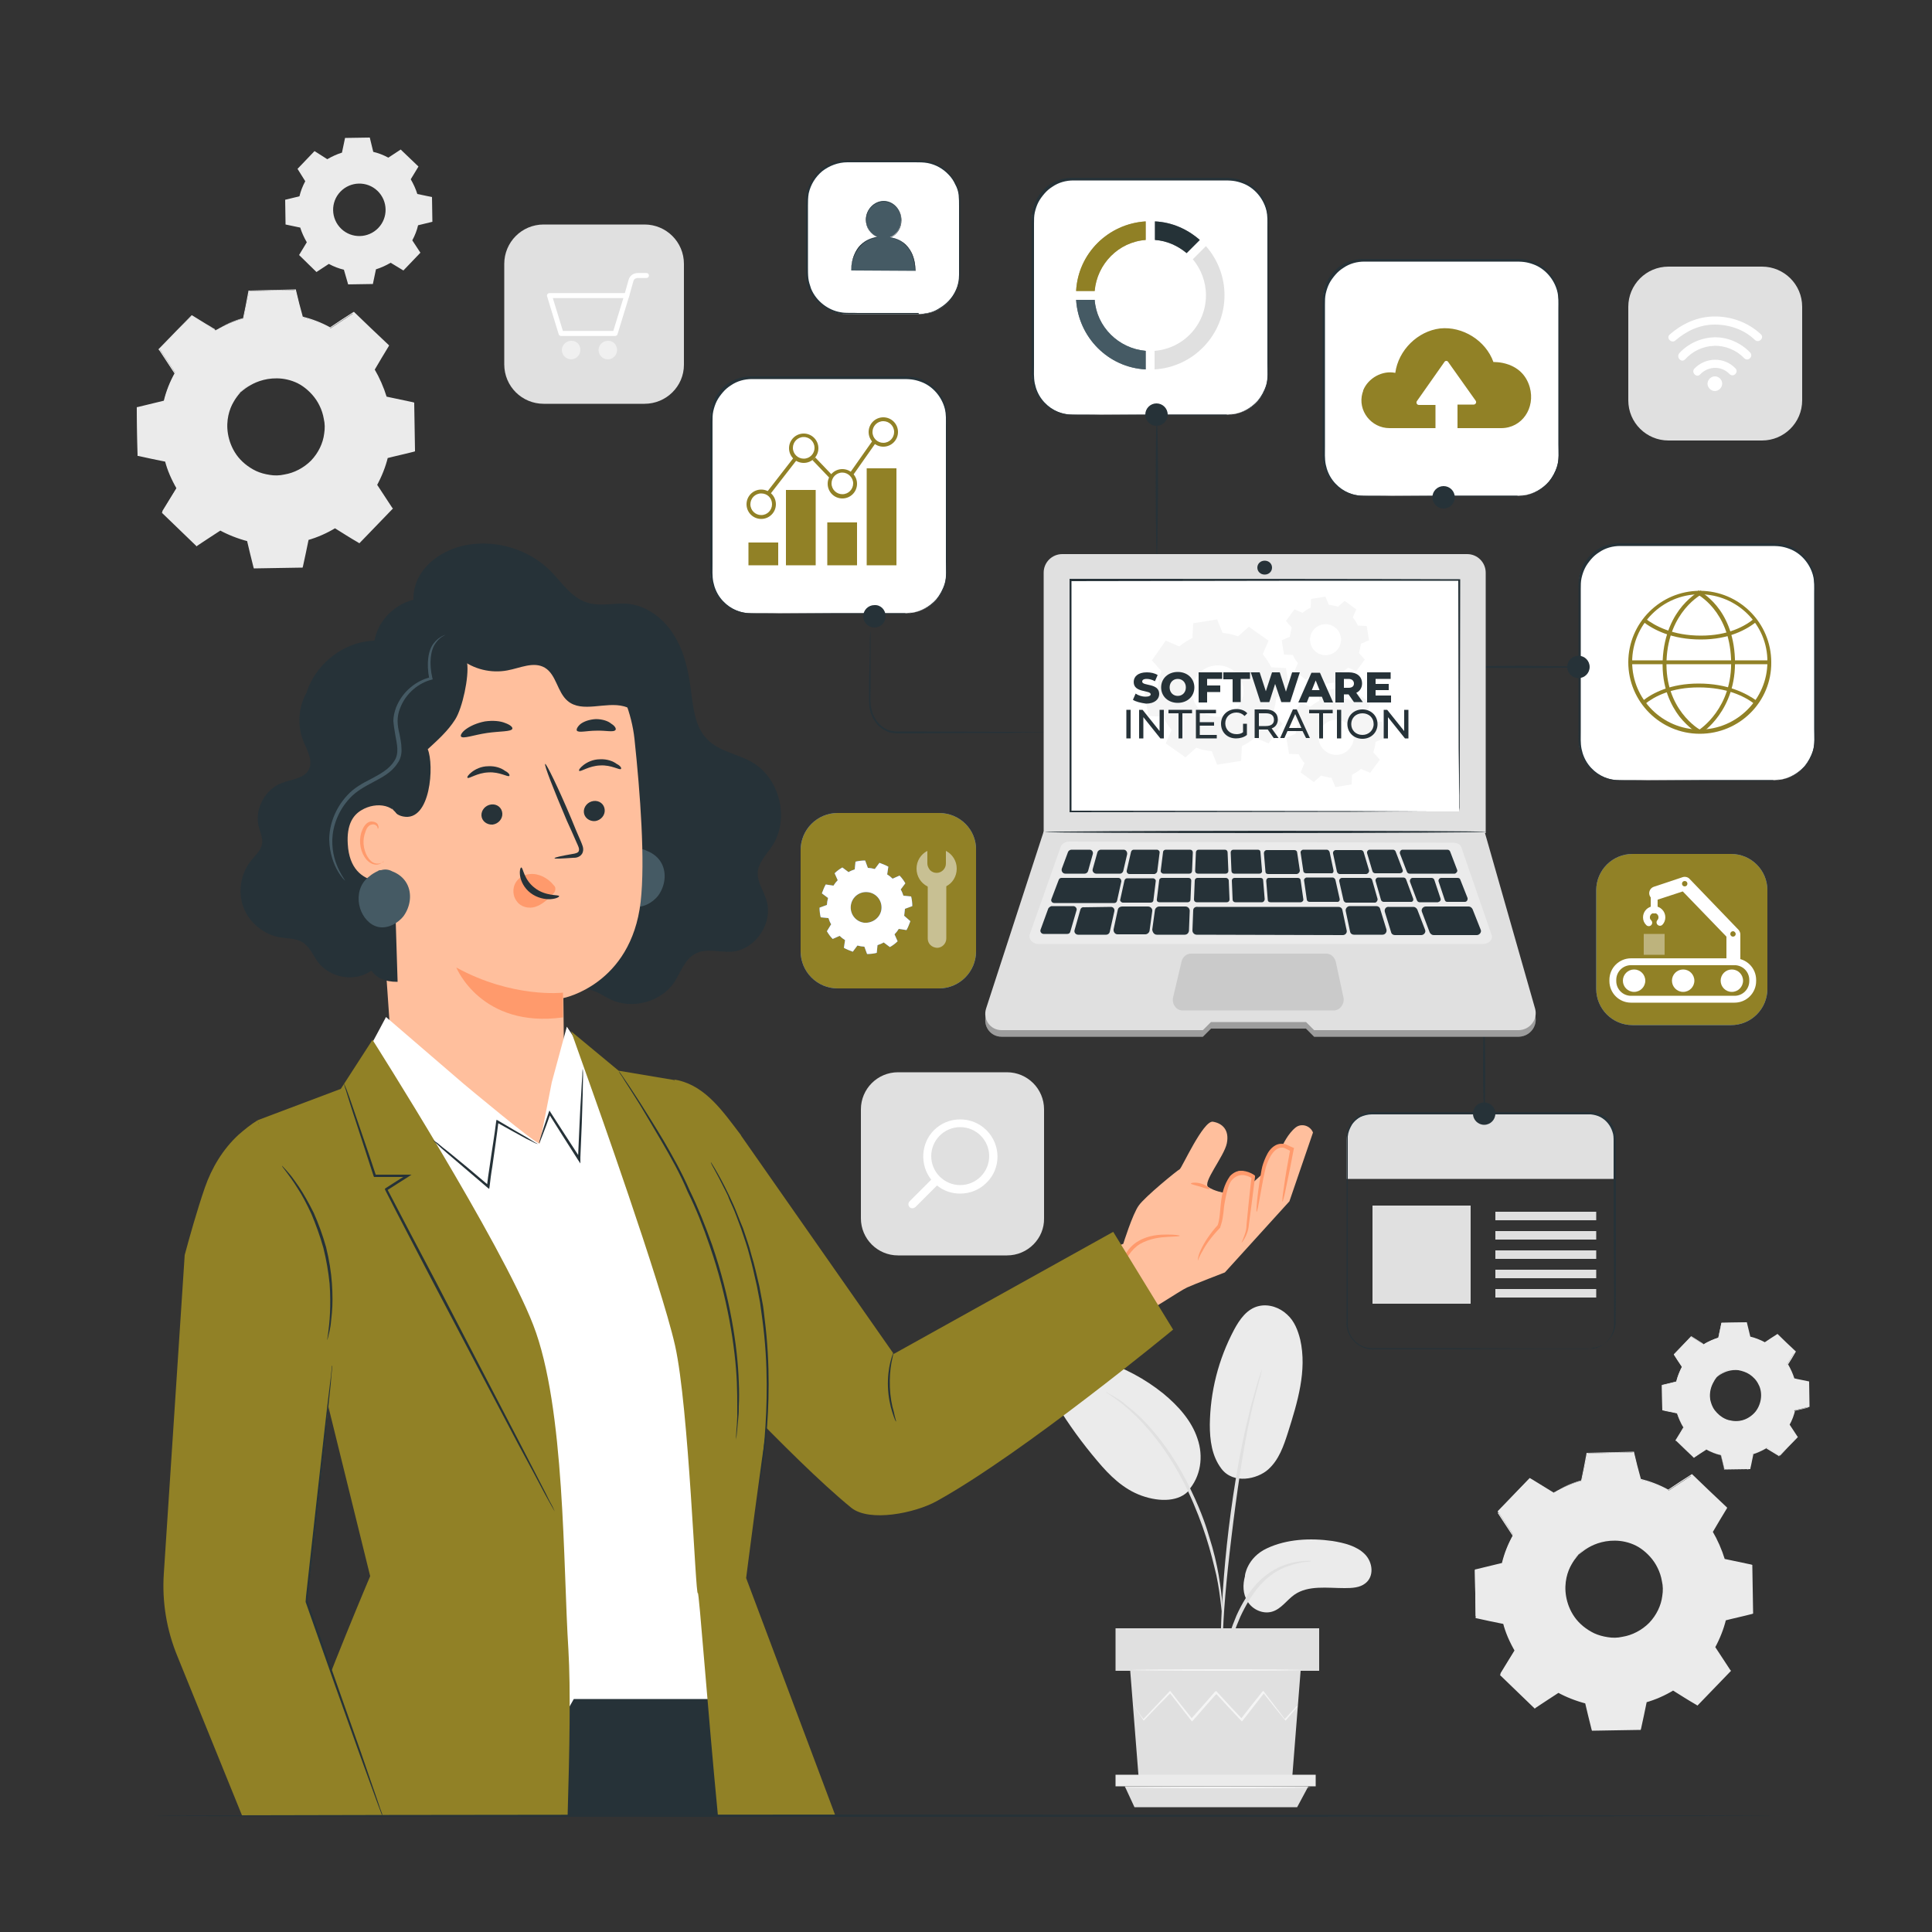 <?xml version="1.0" encoding="UTF-8"?> <svg xmlns="http://www.w3.org/2000/svg" xmlns:xlink="http://www.w3.org/1999/xlink" version="1.1" x="0px" y="0px" viewBox="0 0 500 500" style="enable-background:new 0 0 500 500;" xml:space="preserve"><rect x="0" y="0" width="500" height="500" fill="#333333" stroke="none"/> <style type="text/css"> .st0{fill:#E0E0E0;} .st1{fill:#EBEBEB;} .st2{fill:#F5F5F5;} .st3{fill:#FFFFFF;} .st4{display:none;} .st5{display:inline;} .st6{fill:#263238;} .st7{fill:#918126;} .st8{fill:#455A64;} .st9{opacity:0.3;} .st10{opacity:0.1;} .st11{fill:#FFBF9D;} .st12{fill:#FF9A6C;} .st13{fill:#407BFF;} .st14{fill:none;stroke:#FFFFFF;stroke-width:1.775;stroke-linecap:round;stroke-linejoin:round;stroke-miterlimit:10;} .st15{opacity:0.4;fill:#FFFFFF;} .st16{opacity:0.5;} .st17{opacity:0.6;fill:#263238;} .st18{opacity:0.8;fill:#455A64;} .st19{opacity:0.7;fill:#918126;} .st20{fill:none;stroke:#FFFFFF;stroke-width:1.287;stroke-linecap:round;stroke-linejoin:round;stroke-miterlimit:10;} </style> <g id="Background_Complete"> <g> <g> <g> <g> <g> <path class="st0" d="M166.8,104.5h-26.1c-5.6,0-10.2-4.5-10.2-10.2V68.3c0-5.6,4.5-10.2,10.2-10.2h26.1 c5.6,0,10.2,4.5,10.2,10.2v26.1C177,100,172.4,104.5,166.8,104.5z"></path> </g> </g> </g> </g> </g> <g> <g> <g> <g> <g> <g> <path class="st1" d="M402.1,386.3c2.3-1.4,4.7-2.4,7.2-3.1l1.5-7.1l12-0.2l1.7,7c2.5,0.6,5,1.6,7.3,2.9l6.1-4l8.6,8.3 l-3.8,6.2c1.4,2.3,2.4,4.7,3.1,7.2l7.1,1.5l0.2,12l-7,1.7c-0.6,2.5-1.6,5-2.9,7.3l4,6.1l-8.3,8.6l-6.2-3.8 c-2.3,1.4-4.7,2.4-7.2,3.1l-1.5,7.1l-12,0.2l-1.7-7c-2.5-0.6-5-1.6-7.3-2.9l-6.1,4l-8.6-8.3l3.8-6.2 c-1.4-2.3-2.4-4.7-3.1-7.2l-7.1-1.5l-0.2-12l7-1.7c0.6-2.5,1.6-5,2.9-7.3l-4-6.1l8.3-8.6L402.1,386.3L402.1,386.3z M408.5,402.3c-4.9,5.1-4.8,13.3,0.3,18.2c5.1,4.9,13.3,4.8,18.2-0.3c4.9-5.1,4.8-13.3-0.3-18.2 C421.6,397.1,413.5,397.2,408.5,402.3z"></path> </g> </g> </g> </g> </g> <g> <g> <g> <g> <g> <g> <path class="st1" d="M408.5,402.3c0,0,0.7-0.9,2.4-2.1c1.7-1.1,4.7-2.4,8.4-2c1.8,0.2,3.9,0.8,5.7,2c1.8,1.2,3.5,3,4.6,5.2 c0.6,1.1,1,2.3,1.2,3.6c0.2,1.3,0.3,2.6,0.1,4c-0.3,2.7-1.6,5.3-3.6,7.4c-2,2.1-4.6,3.4-7.3,3.8c-1.3,0.2-2.7,0.3-4,0.1 c-1.3-0.2-2.5-0.5-3.7-1c-2.3-1-4.1-2.7-5.4-4.4c-1.3-1.8-2-3.8-2.2-5.6c-0.5-3.7,0.6-6.7,1.7-8.5 C407.6,403,408.5,402.3,408.5,402.3c0.1,0.1-0.8,0.8-1.8,2.6c-1,1.7-2,4.7-1.4,8.2c0.3,1.8,1,3.7,2.2,5.4 c1.2,1.7,3,3.2,5.1,4.2c1.1,0.5,2.2,0.8,3.5,1c1.2,0.2,2.5,0.2,3.8-0.1c2.5-0.4,5-1.7,6.9-3.6c1.9-2,3.1-4.5,3.4-7 c0.2-1.3,0.2-2.5-0.1-3.8c-0.2-1.2-0.6-2.4-1.1-3.4c-1-2.1-2.6-3.8-4.3-5c-1.7-1.2-3.7-1.8-5.4-2c-3.6-0.4-6.5,0.7-8.2,1.7 C409.4,401.5,408.6,402.4,408.5,402.3z"></path> </g> </g> </g> </g> </g> </g> <g> <g> <g> <g> <g> <g> <path class="st1" d="M402.1,386.3c0,0-0.1-0.1-0.4-0.2c-0.3-0.2-0.7-0.4-1.2-0.7c-1.1-0.6-2.6-1.6-4.7-2.8l0.1,0 c-2.1,2.2-4.9,5.1-8.3,8.7l0-0.2c1.2,1.8,2.6,3.9,4,6.1l0.1,0.1l-0.1,0.1c-1.2,2.1-2.2,4.6-2.8,7.2l0,0.1l-0.1,0 c-2.2,0.5-4.6,1.1-7,1.7l0.2-0.3c0.1,3.8,0.2,7.8,0.2,12l-0.2-0.3c2.2,0.5,4.6,1,7.1,1.5l0.2,0l0.1,0.2 c0.7,2.3,1.7,4.8,3.1,7.1l0.1,0.2l-0.1,0.2c-1.2,1.9-2.4,4-3.8,6.2l-0.1-0.4c2.7,2.6,5.6,5.4,8.6,8.3l-0.4,0 c1.9-1.2,4-2.6,6.1-4l0.2-0.1l0.2,0.1c2.1,1.2,4.6,2.2,7.2,2.8l0.2,0.1l0.1,0.2c0.5,2.2,1.1,4.6,1.7,7l-0.4-0.3 c3.8-0.1,7.9-0.1,12-0.2l-0.4,0.3c0.5-2.2,1-4.7,1.5-7.1l0-0.2l0.2-0.1c2.4-0.7,4.8-1.7,7.1-3.1l0,0l0.2-0.1l0.2,0.1 c2.1,1.3,4.2,2.5,6.2,3.8l-0.5,0.1c2.8-2.9,5.6-5.8,8.3-8.6l0,0.5c-1.3-2-2.7-4.1-4-6.1l-0.1-0.2l0.1-0.2 c1.3-2.3,2.2-4.7,2.8-7.2l0.1-0.2l0.2-0.1c2.4-0.6,4.7-1.2,7-1.7l-0.3,0.3c-0.1-4.1-0.1-8.1-0.2-12l0.3,0.3 c-2.4-0.5-4.8-1-7.1-1.5l-0.2,0l-0.1-0.2c-0.7-2.5-1.8-4.9-3.1-7.1l-0.1-0.2l0.1-0.2c1.3-2.1,2.5-4.2,3.8-6.2l0,0.4 c-3-2.9-5.9-5.7-8.6-8.4l0.4,0c-2.1,1.4-4.1,2.7-6.1,4l-0.1,0.1l-0.1-0.1c-2.4-1.4-4.8-2.3-7.2-2.9l-0.1,0l0-0.1 c-0.6-2.6-1.2-4.9-1.7-7.1l0.2,0.2c-4.7,0.1-8.6,0.1-12,0.2l0.2-0.1c-0.6,2.8-1.1,5.2-1.5,7.1l0,0.1l-0.1,0 c-2.5,0.7-4.3,1.5-5.5,2.1c-0.6,0.3-1,0.5-1.3,0.7C402.3,386.3,402.1,386.3,402.1,386.3c0,0,0.1-0.1,0.4-0.3 c0.3-0.2,0.7-0.4,1.3-0.7c1.1-0.6,2.9-1.5,5.5-2.2l-0.1,0.1c0.4-1.9,0.9-4.3,1.4-7.1l0-0.1l0.1,0c3.4-0.1,7.4-0.2,12-0.3 l0.2,0l0,0.2c0.5,2.2,1.1,4.5,1.8,7l-0.2-0.2c2.4,0.6,4.9,1.5,7.4,2.9l-0.3,0c1.9-1.3,3.9-2.6,6.1-4l0.2-0.1l0.2,0.2 c2.7,2.6,5.6,5.4,8.7,8.3l0.2,0.2l-0.1,0.2c-1.2,2-2.5,4.1-3.7,6.2l0-0.3c1.3,2.2,2.4,4.7,3.2,7.3l-0.3-0.2 c2.3,0.5,4.7,1,7.1,1.5l0.3,0.1l0,0.3c0.1,3.9,0.1,7.9,0.2,12l0,0.3l-0.3,0.1c-2.3,0.6-4.7,1.1-7,1.7l0.3-0.3 c-0.6,2.5-1.6,5-2.9,7.4l0-0.4c1.3,2,2.6,4,4,6.1l0.2,0.2l-0.2,0.2c-2.7,2.8-5.5,5.7-8.3,8.6l-0.2,0.2l-0.3-0.2 c-2.1-1.2-4.1-2.5-6.2-3.8h0.4l0,0c-2.3,1.4-4.8,2.5-7.3,3.2l0.3-0.3c-0.5,2.4-1,4.9-1.5,7.1l-0.1,0.3l-0.3,0 c-4.1,0.1-8.2,0.1-12,0.2l-0.3,0l-0.1-0.3c-0.6-2.4-1.2-4.8-1.7-7l0.3,0.3c-2.7-0.7-5.2-1.7-7.4-2.9l0.4,0 c-2.1,1.4-4.2,2.7-6.1,4l-0.2,0.2l-0.2-0.2c-3-2.9-5.9-5.7-8.6-8.3l-0.2-0.2l0.1-0.2c1.3-2.2,2.6-4.3,3.8-6.2l0,0.3 c-1.4-2.4-2.5-4.9-3.1-7.3l0.2,0.2c-2.5-0.5-4.9-1-7.1-1.5l-0.2,0l0-0.2c-0.1-4.2-0.1-8.2-0.2-12l0-0.2l0.2,0 c2.5-0.6,4.9-1.2,7.1-1.7l-0.2,0.2c0.7-2.7,1.7-5.2,2.9-7.3l0,0.2c-1.4-2.2-2.8-4.2-4-6.1l-0.1-0.1l0.1-0.1 c3.4-3.5,6.2-6.4,8.4-8.6l0.1-0.1l0.1,0c2,1.2,3.5,2.2,4.6,2.8c0.5,0.3,0.9,0.6,1.2,0.7C402,386.2,402.1,386.3,402.1,386.3z "></path> </g> </g> </g> </g> </g> </g> </g> <g> <g> <g> <g> <g> <g> <path class="st1" d="M55.8,85.5c2.3-1.4,4.7-2.4,7.2-3.1l1.5-7.1l12-0.2l1.7,7c2.5,0.6,5,1.6,7.3,2.9l6.1-4l8.6,8.3l-3.8,6.2 c1.4,2.3,2.4,4.7,3.1,7.2l7.1,1.5l0.2,12l-7,1.7c-0.6,2.5-1.6,5-2.9,7.3l4,6.1l-8.3,8.6l-6.2-3.8c-2.3,1.4-4.7,2.4-7.2,3.1 l-1.5,7.1l-12,0.2l-1.7-7c-2.5-0.6-5-1.6-7.3-2.9l-6.1,4l-8.6-8.3l3.8-6.2c-1.4-2.3-2.4-4.7-3.1-7.2l-7.1-1.5l-0.2-12l7-1.7 c0.6-2.5,1.6-5,2.9-7.3l-4-6.1l8.3-8.6L55.8,85.5L55.8,85.5z M62.2,101.5c-4.9,5.1-4.8,13.3,0.3,18.2 c5.1,4.9,13.3,4.8,18.2-0.3c4.9-5.1,4.8-13.3-0.3-18.2C75.3,96.3,67.2,96.4,62.2,101.5z"></path> </g> </g> </g> </g> </g> <g> <g> <g> <g> <g> <g> <path class="st1" d="M62.2,101.5c0,0,0.7-0.9,2.4-2.1c1.7-1.1,4.7-2.4,8.4-2c1.8,0.2,3.9,0.8,5.7,2c1.8,1.2,3.5,3,4.6,5.2 c0.6,1.1,1,2.3,1.2,3.6c0.2,1.3,0.3,2.6,0.1,4c-0.3,2.7-1.6,5.3-3.6,7.4c-2,2.1-4.6,3.4-7.3,3.8c-1.3,0.2-2.7,0.3-4,0.1 c-1.3-0.2-2.5-0.5-3.7-1c-2.3-1-4.1-2.7-5.4-4.4c-1.3-1.8-2-3.8-2.2-5.6c-0.5-3.7,0.6-6.7,1.7-8.5 C61.3,102.2,62.2,101.5,62.2,101.5c0.1,0.1-0.8,0.8-1.8,2.6c-1,1.7-2,4.7-1.4,8.2c0.3,1.8,1,3.7,2.2,5.4 c1.2,1.7,3,3.2,5.1,4.2c1.1,0.5,2.2,0.8,3.5,1c1.2,0.2,2.5,0.2,3.8-0.1c2.5-0.4,5-1.7,6.9-3.6c1.9-2,3.1-4.5,3.4-7 c0.2-1.3,0.2-2.5-0.1-3.8c-0.2-1.2-0.6-2.4-1.1-3.4c-1-2.1-2.6-3.8-4.3-5c-1.7-1.2-3.7-1.8-5.4-2c-3.6-0.4-6.5,0.7-8.2,1.7 C63,100.7,62.3,101.6,62.2,101.5z"></path> </g> </g> </g> </g> </g> </g> <g> <g> <g> <g> <g> <g> <path class="st1" d="M55.8,85.5c0,0-0.1-0.1-0.4-0.2c-0.3-0.2-0.7-0.4-1.2-0.7c-1.1-0.6-2.6-1.6-4.7-2.8l0.1,0 c-2.1,2.2-4.9,5.1-8.3,8.7l0-0.2c1.2,1.8,2.6,3.9,4,6.1l0.1,0.1l-0.1,0.1c-1.2,2.1-2.2,4.6-2.8,7.2l0,0.1l-0.1,0 c-2.2,0.5-4.6,1.1-7,1.7l0.2-0.3c0.1,3.8,0.2,7.8,0.2,12l-0.2-0.3c2.2,0.5,4.6,1,7.1,1.5l0.2,0l0.1,0.2 c0.7,2.3,1.7,4.8,3.1,7.1l0.1,0.2l-0.1,0.2c-1.2,1.9-2.4,4-3.8,6.2l-0.1-0.4c2.7,2.6,5.6,5.4,8.6,8.3l-0.4,0 c1.9-1.2,4-2.6,6.1-4l0.2-0.1l0.2,0.1c2.1,1.2,4.6,2.2,7.2,2.8l0.2,0.1l0.1,0.2c0.5,2.2,1.1,4.6,1.7,7l-0.4-0.3 c3.8-0.1,7.9-0.1,12-0.2l-0.4,0.3c0.5-2.2,1-4.7,1.5-7.1l0-0.2l0.2-0.1c2.4-0.7,4.8-1.7,7.1-3.1l0,0l0.2-0.1l0.2,0.1 c2.1,1.3,4.2,2.5,6.2,3.8l-0.5,0.1c2.8-2.9,5.6-5.8,8.3-8.6l0,0.5c-1.3-2-2.7-4.1-4-6.1l-0.1-0.2l0.1-0.2 c1.3-2.3,2.2-4.7,2.8-7.2l0.1-0.2l0.2-0.1c2.4-0.6,4.7-1.2,7-1.7l-0.3,0.3c-0.1-4.1-0.1-8.1-0.2-12l0.3,0.3 c-2.4-0.5-4.8-1-7.1-1.5l-0.2,0l-0.1-0.2c-0.7-2.5-1.8-4.9-3.1-7.1l-0.1-0.2l0.1-0.2c1.3-2.1,2.5-4.2,3.8-6.2l0,0.4 c-3-2.9-5.9-5.7-8.6-8.4l0.4,0c-2.1,1.4-4.1,2.7-6.1,4l-0.1,0.1l-0.1-0.1c-2.4-1.4-4.8-2.3-7.2-2.9l-0.1,0l0-0.1 c-0.6-2.6-1.2-4.9-1.7-7.1l0.2,0.2c-4.7,0.1-8.6,0.1-12,0.2l0.2-0.1c-0.6,2.8-1.1,5.2-1.5,7.1l0,0.1l-0.1,0 c-2.5,0.7-4.3,1.5-5.5,2.1c-0.6,0.3-1,0.5-1.3,0.7C56,85.5,55.8,85.6,55.8,85.5c0,0,0.1-0.1,0.4-0.3 c0.3-0.2,0.7-0.4,1.3-0.7c1.1-0.6,2.9-1.5,5.5-2.2l-0.1,0.1c0.4-1.9,0.9-4.3,1.4-7.1l0-0.1l0.1,0c3.4-0.1,7.4-0.2,12-0.3 l0.2,0l0,0.2c0.5,2.2,1.1,4.5,1.8,7l-0.2-0.2c2.4,0.6,4.9,1.5,7.4,2.9l-0.3,0c1.9-1.3,3.9-2.6,6.1-4l0.2-0.1l0.2,0.2 c2.7,2.6,5.6,5.4,8.7,8.3l0.2,0.2l-0.1,0.2c-1.2,2-2.5,4.1-3.7,6.2l0-0.3c1.3,2.2,2.4,4.7,3.2,7.3l-0.3-0.2 c2.3,0.5,4.7,1,7.1,1.5l0.3,0.1l0,0.3c0.1,3.9,0.1,7.9,0.2,12l0,0.3l-0.3,0.1c-2.3,0.6-4.7,1.1-7,1.7l0.3-0.3 c-0.6,2.5-1.6,5-2.9,7.4l0-0.4c1.3,2,2.6,4,4,6.1l0.2,0.2l-0.2,0.2c-2.7,2.8-5.5,5.7-8.3,8.6l-0.2,0.2l-0.3-0.2 c-2.1-1.2-4.1-2.5-6.2-3.8h0.4l0,0c-2.3,1.4-4.8,2.5-7.3,3.2l0.3-0.3c-0.5,2.4-1,4.9-1.5,7.1l-0.1,0.3l-0.3,0 c-4.1,0.1-8.2,0.1-12,0.2l-0.3,0l-0.1-0.3c-0.6-2.4-1.2-4.8-1.7-7l0.3,0.3c-2.7-0.7-5.2-1.7-7.4-2.9l0.4,0 c-2.1,1.4-4.2,2.7-6.1,4l-0.2,0.2l-0.2-0.2c-3-2.9-5.9-5.7-8.6-8.3l-0.2-0.2l0.1-0.2c1.3-2.2,2.6-4.3,3.8-6.2l0,0.3 c-1.4-2.4-2.5-4.9-3.1-7.3l0.2,0.2c-2.5-0.5-4.9-1-7.1-1.5l-0.2,0l0-0.2c-0.1-4.2-0.1-8.2-0.2-12l0-0.2l0.2,0 c2.5-0.6,4.9-1.2,7.1-1.7l-0.2,0.2c0.7-2.7,1.7-5.2,2.9-7.3l0,0.2c-1.4-2.2-2.8-4.2-4-6.1L41,90.4l0.1-0.1 c3.4-3.5,6.2-6.4,8.4-8.6l0.1-0.1l0.1,0c2,1.2,3.5,2.2,4.6,2.8c0.5,0.3,0.9,0.6,1.2,0.7C55.7,85.4,55.8,85.5,55.8,85.5z"></path> </g> </g> </g> </g> </g> </g> </g> <g> <g> <g> <g> <g> <g> <path class="st1" d="M440.9,347.9c1.2-0.7,2.5-1.3,3.8-1.7l0.8-3.8l6.4-0.1l0.9,3.7c1.3,0.3,2.6,0.8,3.9,1.5l3.2-2.1l4.6,4.4 l-2,3.3c0.7,1.2,1.3,2.5,1.7,3.8l3.8,0.8l0.1,6.4l-3.7,0.9c-0.3,1.3-0.8,2.6-1.5,3.9l2.1,3.2l-4.4,4.6l-3.3-2 c-1.2,0.7-2.5,1.3-3.8,1.7l-0.8,3.8l-6.4,0.1l-0.9-3.7c-1.3-0.3-2.6-0.8-3.9-1.5l-3.2,2.1l-4.6-4.4l2-3.3 c-0.7-1.2-1.3-2.5-1.7-3.8l-3.8-0.8l-0.1-6.4l3.7-0.9c0.3-1.3,0.8-2.6,1.5-3.9l-2.1-3.2l4.4-4.6L440.9,347.9L440.9,347.9z M444.3,356.4c-2.6,2.7-2.5,7,0.2,9.6c2.7,2.6,7,2.5,9.6-0.2c2.6-2.7,2.5-7-0.2-9.6C451.2,353.6,446.9,353.7,444.3,356.4z"></path> </g> </g> </g> </g> </g> <g> <g> <g> <g> <g> <path class="st1" d="M84.7,41.2c1.2-0.7,2.5-1.3,3.8-1.7l0.8-3.8l6.4-0.1l0.9,3.7c1.3,0.3,2.6,0.8,3.9,1.5l3.2-2.1l4.6,4.4 l-2,3.3c0.7,1.2,1.3,2.5,1.7,3.8l3.8,0.8l0.1,6.4l-3.7,0.9c-0.3,1.3-0.8,2.6-1.5,3.9l2.1,3.2l-4.4,4.6l-3.3-2 c-1.2,0.7-2.5,1.3-3.8,1.7l-0.8,3.8l-6.4,0.1L89,69.8c-1.3-0.3-2.6-0.8-3.9-1.5l-3.2,2.1L77.4,66l2-3.3 c-0.7-1.2-1.3-2.5-1.7-3.8l-3.8-0.8l-0.1-6.4l3.7-0.9c0.3-1.3,0.8-2.6,1.5-3.9L77,43.7l4.4-4.6L84.7,41.2L84.7,41.2z M88.1,49.6c-2.6,2.7-2.5,7,0.2,9.6c2.7,2.6,7,2.5,9.6-0.2c2.6-2.7,2.5-7-0.2-9.6C95,46.8,90.7,46.9,88.1,49.6z"></path> </g> </g> </g> </g> </g> <g> <g> <g> <g> <g> <g> <path class="st1" d="M444.3,356.4c0,0,0.4-0.5,1.3-1.1c0.9-0.6,2.5-1.3,4.5-1.1c1,0.1,2,0.4,3,1.1c1,0.6,1.9,1.6,2.4,2.8 c0.3,0.6,0.5,1.2,0.6,1.9c0.1,0.7,0.1,1.4,0,2.1c-0.2,1.4-0.8,2.8-1.9,3.9c-1.1,1.1-2.4,1.8-3.9,2c-0.7,0.1-1.4,0.1-2.1,0 c-0.7-0.1-1.3-0.3-1.9-0.6c-1.2-0.5-2.2-1.4-2.8-2.3c-0.7-1-1-2-1.2-3c-0.3-2,0.3-3.6,0.9-4.5 C443.8,356.8,444.3,356.4,444.3,356.4c0,0-0.4,0.4-0.9,1.4c-0.5,0.9-1.1,2.5-0.8,4.4c0.2,0.9,0.5,1.9,1.2,2.8 c0.7,0.9,1.6,1.7,2.7,2.2c0.6,0.3,1.2,0.4,1.8,0.5c0.6,0.1,1.3,0.1,2,0c1.3-0.2,2.6-0.9,3.6-1.9c1-1,1.6-2.4,1.8-3.7 c0.1-0.7,0.1-1.3,0-2c-0.1-0.6-0.3-1.3-0.6-1.8c-0.5-1.1-1.4-2-2.3-2.6c-0.9-0.6-1.9-0.9-2.9-1.1c-1.9-0.2-3.4,0.4-4.3,0.9 C444.7,356,444.3,356.4,444.3,356.4z"></path> </g> </g> </g> </g> </g> </g> <g> <g> <g> <g> <g> <g> <path class="st1" d="M440.9,347.9c0,0-0.1,0-0.2-0.1c-0.2-0.1-0.4-0.2-0.6-0.4c-0.6-0.3-1.4-0.8-2.5-1.5l0.1,0 c-1.1,1.2-2.6,2.7-4.4,4.6l0-0.1c0.6,1,1.4,2.1,2.1,3.2l0,0.1l0,0.1c-0.6,1.1-1.1,2.4-1.5,3.8l0,0.1l-0.1,0 c-1.2,0.3-2.4,0.6-3.7,0.9l0.1-0.1c0,2,0.1,4.1,0.1,6.4l-0.1-0.1c1.2,0.2,2.4,0.5,3.8,0.8l0.1,0l0,0.1 c0.3,1.2,0.9,2.5,1.6,3.8l0.1,0.1l-0.1,0.1c-0.6,1-1.3,2.1-2,3.3l0-0.2c1.4,1.4,3,2.9,4.6,4.4l-0.2,0c1-0.7,2.1-1.4,3.2-2.1 l0.1-0.1l0.1,0.1c1.1,0.6,2.4,1.2,3.8,1.5l0.1,0l0,0.1c0.3,1.2,0.6,2.4,0.9,3.7l-0.2-0.1c2,0,4.2-0.1,6.4-0.1l-0.2,0.2 c0.2-1.2,0.5-2.5,0.8-3.8l0-0.1l0.1,0c1.3-0.4,2.5-0.9,3.8-1.6l0,0l0.1-0.1l0.1,0.1c1.1,0.7,2.2,1.3,3.3,2l-0.2,0 c1.5-1.5,3-3.1,4.4-4.6l0,0.2c-0.7-1.1-1.4-2.2-2.1-3.2l-0.1-0.1l0.1-0.1c0.7-1.2,1.2-2.5,1.5-3.8l0-0.1l0.1,0 c1.3-0.3,2.5-0.6,3.7-0.9l-0.1,0.2c0-2.2-0.1-4.3-0.1-6.4l0.1,0.2c-1.3-0.3-2.5-0.5-3.8-0.8l-0.1,0l0-0.1 c-0.4-1.3-0.9-2.6-1.6-3.8l-0.1-0.1l0.1-0.1c0.7-1.1,1.3-2.2,2-3.3l0,0.2c-1.6-1.6-3.1-3-4.6-4.4l0.2,0 c-1.1,0.7-2.2,1.4-3.2,2.1l-0.1,0l-0.1,0c-1.3-0.7-2.6-1.2-3.8-1.5l-0.1,0l0-0.1c-0.3-1.4-0.6-2.6-0.9-3.7l0.1,0.1 c-2.5,0-4.6,0.1-6.4,0.1l0.1-0.1c-0.3,1.5-0.6,2.7-0.8,3.8l0,0l0,0c-1.3,0.4-2.3,0.8-2.9,1.1c-0.3,0.2-0.5,0.3-0.7,0.4 C441,347.9,440.9,347.9,440.9,347.9c0,0,0.1-0.1,0.2-0.1c0.1-0.1,0.4-0.2,0.7-0.4c0.6-0.3,1.6-0.8,2.9-1.2l0,0 c0.2-1,0.5-2.3,0.8-3.8l0-0.1l0.1,0c1.8,0,3.9-0.1,6.4-0.1l0.1,0l0,0.1c0.3,1.2,0.6,2.4,0.9,3.7l-0.1-0.1 c1.3,0.3,2.6,0.8,3.9,1.5l-0.1,0c1-0.7,2.1-1.4,3.2-2.1l0.1-0.1l0.1,0.1c1.4,1.4,3,2.9,4.6,4.4l0.1,0.1l-0.1,0.1 c-0.6,1.1-1.3,2.2-2,3.3l0-0.2c0.7,1.2,1.3,2.5,1.7,3.8l-0.1-0.1c1.2,0.3,2.5,0.5,3.8,0.8l0.1,0l0,0.1 c0,2.1,0.1,4.2,0.1,6.4l0,0.1l-0.1,0c-1.2,0.3-2.5,0.6-3.7,0.9l0.1-0.1c-0.3,1.3-0.8,2.7-1.5,3.9l0-0.2 c0.7,1.1,1.4,2.1,2.1,3.2l0.1,0.1l-0.1,0.1c-1.5,1.5-2.9,3-4.4,4.6l-0.1,0.1l-0.1-0.1c-1.1-0.7-2.2-1.3-3.3-2h0.2l0,0 c-1.2,0.7-2.6,1.3-3.8,1.7l0.1-0.1c-0.3,1.3-0.5,2.6-0.8,3.8l0,0.2l-0.2,0c-2.2,0-4.3,0.1-6.4,0.1l-0.2,0l0-0.1 c-0.3-1.3-0.6-2.6-0.9-3.7l0.1,0.1c-1.4-0.3-2.8-0.9-3.9-1.5l0.2,0c-1.1,0.7-2.2,1.4-3.2,2.1l-0.1,0.1l-0.1-0.1 c-1.6-1.5-3.1-3-4.6-4.4l-0.1-0.1l0.1-0.1c0.7-1.1,1.4-2.3,2-3.3l0,0.2c-0.8-1.3-1.3-2.6-1.7-3.8l0.1,0.1 c-1.3-0.3-2.6-0.5-3.8-0.8l-0.1,0l0-0.1c0-2.2-0.1-4.4-0.1-6.4l0-0.1l0.1,0c1.3-0.3,2.6-0.6,3.7-0.9l-0.1,0.1 c0.4-1.4,0.9-2.7,1.5-3.9l0,0.1c-0.8-1.2-1.5-2.2-2.1-3.2l0-0.1l0.1-0.1c1.8-1.9,3.3-3.4,4.4-4.6l0,0l0,0 c1.1,0.7,1.9,1.2,2.4,1.5c0.3,0.2,0.5,0.3,0.6,0.4C440.8,347.9,440.9,347.9,440.9,347.9z"></path> </g> </g> </g> </g> </g> </g> </g> <g> <g> <g> <g> <g> <path class="st1" d="M327.9,400.7c5.1-2.4,11.2-2.7,16.9-1.9c3.1,0.5,6.3,1.3,8.4,3.4c2.1,2.1,2.5,5.8,0.1,7.6 c-1.4,1.1-3.4,1.2-5.3,1.2c-4.5,0-9.4-0.8-13,1.7c-2,1.4-3.4,3.7-5.8,4.4c-2.4,0.7-5.1-0.6-6.3-2.6c-1.3-2-1.3-4.4-0.7-6.6 C322.1,407.9,322.7,403.1,327.9,400.7z"></path> </g> </g> </g> <g> <g> <g> <path class="st1" d="M316.1,380.1c3.1,4.1,9.3,2.7,12.1,0.2c2.8-2.5,4-6.1,5.1-9.5c2.5-7.9,5-16.1,3.2-24.1 c-0.6-2.4-1.5-4.8-3.4-6.5c-1.9-1.8-4.7-2.8-7.3-2.2c-3.1,0.7-5,3.5-6.4,6.1c-4.1,7.7-6.2,16.1-6.3,24.6 C313.1,372.7,313.6,376.8,316.1,380.1"></path> </g> </g> </g> <g> <g> <g> <path class="st1" d="M307.4,385.9c3.4-3.7,4.1-9,2.5-13.6c-1.5-4.6-5-8.5-8.9-11.7c-4.6-3.7-10.1-6.7-16-8.5 c-2.3-0.7-4.7-1.3-7.2-1.1c-2.4,0.2-4.9,1.3-6,3.3c-1.7,2.9-0.1,6.4,1.7,9.3c3.1,5.1,6.6,9.9,10.5,14.5 c3.1,3.7,6.7,7.3,11.5,9c4.8,1.7,9.8,1.5,12.3-1.5"></path> </g> </g> </g> <g> <g> <g> <g> <path class="st0" d="M315.9,441.5c0.1,0,0.2-0.7,0.3-1.9c0.1-1.3,0.3-3,0.5-5.1c0.3-2.1,0.6-4.7,1.3-7.4 c0.6-2.7,1.7-5.7,3-8.7c1.4-3,3-5.7,4.9-7.9c1.9-2.2,4.1-3.8,6.2-4.7c2.1-0.9,4-1.3,5.2-1.5c1.3-0.1,2-0.2,2-0.3 c0-0.1-0.7-0.1-2.1,0c-1.3,0.1-3.3,0.4-5.5,1.3c-2.2,0.9-4.6,2.5-6.6,4.7c-2,2.2-3.7,5-5.1,8.1c-1.3,3.1-2.3,6.1-3,8.9 c-0.6,2.8-0.9,5.4-1.1,7.5c-0.2,2.1-0.2,3.9-0.3,5.1C315.8,440.9,315.8,441.5,315.9,441.5z"></path> </g> </g> </g> </g> <g> <g> <g> <g> <path class="st0" d="M316.2,437.6c0,0,0-0.3,0.1-0.9c0-0.6,0-1.5,0-2.5c0-2.1,0-5.2,0.1-9c0.2-7.6,0.9-15.8,2.3-27.4 c1.3-10.9,3.1-23.5,5-31.7c0.4-1.9,0.8-3.6,1.2-5c0.4-1.5,0.7-2.8,1-3.8c0.3-1,0.5-1.8,0.6-2.4c0.1-0.5,0.2-0.8,0.2-0.8 c0,0-0.1,0.3-0.3,0.8c-0.2,0.6-0.5,1.4-0.8,2.4c-0.3,1-0.7,2.3-1.1,3.8c-0.4,1.5-0.9,3.1-1.3,5c-1.9,7.5-3.8,17.9-5.2,29.4 c-1.4,11.6-2,22.1-2.1,29.8c-0.1,3.8,0,6.9,0.1,9c0.1,1,0.1,1.8,0.2,2.5C316.2,437.4,316.2,437.7,316.2,437.6z"></path> </g> </g> </g> </g> <g> <g> <g> <g> <path class="st0" d="M316.3,417.3c0.1,0,0-0.9,0-2.6c-0.1-1.6-0.4-4-0.9-7c-0.5-2.9-1.3-6.4-2.5-10.1 c-0.5-1.7-1.7-5.8-4.7-12c-3.9-8.3-9.1-15.1-13.7-19.4c-1.1-1.1-2.3-1.9-3.2-2.7c-0.5-0.4-0.9-0.8-1.4-1.1 c-0.4-0.3-0.9-0.5-1.3-0.8c-1.5-0.9-2.4-1.4-2.4-1.4c-0.1,0.2,3.4,2,7.8,6.3c4.4,4.3,9.5,11,13.4,19.3 c2.1,4.5,3.6,8.5,4.7,11.9c1.2,3.7,2,7.1,2.7,10c0.6,2.9,0.9,5.2,1.1,6.9C316.1,416.4,316.2,417.3,316.3,417.3z"></path> </g> </g> </g> </g> </g> <g> <g> <g> <polygon class="st0" points="292.5,432.4 294.7,460.3 334.4,460.3 336.6,432.4 "></polygon> </g> </g> </g> <g> <g> <g> <rect x="288.7" y="421.4" class="st0" width="52.7" height="11"></rect> </g> </g> </g> <g> <g> <g> <polygon class="st1" points="288.7,459.3 288.7,462.3 291.1,462.3 340.5,462.3 340.5,459.3 "></polygon> </g> </g> </g> <g> <g> <g> <polygon class="st0" points="293.6,467.7 291.1,462.3 338.6,462.3 335.7,467.7 "></polygon> </g> </g> </g> <g> <g> <g> <g> <path class="st2" d="M335.9,441.5c0,0-0.1,0.1-0.2,0.3c-0.2,0.2-0.4,0.4-0.6,0.7c-0.6,0.7-1.3,1.5-2.3,2.7l-0.1,0.1l-0.1-0.1 c-1.5-1.8-3.4-4.2-5.7-7.1h0.3c-1.7,2.2-3.6,4.6-5.6,7.2l-0.2,0.2l-0.2-0.2c-2.1-2.2-4.3-4.6-6.6-7.1l0.4,0 c-0.1,0.1-0.2,0.3-0.4,0.4c-2.1,2.3-4,4.6-5.9,6.7l-0.2,0.2l-0.2-0.2c-2-2.6-3.9-5-5.6-7.2l0.3,0c-2.8,2.8-5.1,5.2-6.9,7.1 l-0.1,0.1l-0.1-0.1c-0.9-1.4-1.6-2.5-2.2-3.3c-0.2-0.4-0.4-0.6-0.6-0.9c-0.1-0.2-0.2-0.3-0.2-0.3c0,0,0.1,0.1,0.2,0.3 c0.2,0.2,0.4,0.5,0.6,0.8c0.6,0.8,1.3,1.9,2.3,3.2l-0.2,0c1.8-1.9,4.1-4.3,6.8-7.2l0.2-0.2l0.2,0.2c1.7,2.2,3.6,4.6,5.6,7.1 l-0.4,0c1.9-2.1,3.9-4.4,5.9-6.7c0.1-0.1,0.2-0.3,0.4-0.4l0.2-0.2l0.2,0.2c2.3,2.5,4.5,4.9,6.6,7.1l-0.4,0 c2-2.6,3.9-5,5.6-7.1l0.2-0.2l0.2,0.2c2.2,2.9,4.1,5.3,5.5,7.2l-0.2,0c1-1.1,1.8-2,2.4-2.6c0.3-0.3,0.5-0.5,0.6-0.7 C335.8,441.6,335.9,441.5,335.9,441.5z"></path> </g> </g> </g> </g> <g> <g> <g> <g> <path class="st2" d="M337.2,432.2c0,0.1-9.9,0.2-22.2,0.2c-12.2,0-22.2-0.1-22.2-0.2s9.9-0.2,22.2-0.2 C327.2,432,337.2,432.1,337.2,432.2z"></path> </g> </g> </g> </g> <g> <g> <g> <g> <path class="st2" d="M339.2,462.6c0,0.1-10.8,0.2-24.1,0.2c-13.3,0-24.1-0.1-24.1-0.2c0-0.1,10.8-0.2,24.1-0.2 C328.4,462.4,339.2,462.5,339.2,462.6z"></path> </g> </g> </g> </g> </g> <g> <g> <g> <g> <g> <path class="st0" d="M260.6,324.9h-28.2c-5.3,0-9.6-4.3-9.6-9.6v-28.2c0-5.3,4.3-9.6,9.6-9.6h28.2c5.3,0,9.6,4.3,9.6,9.6v28.2 C270.3,320.5,266,324.9,260.6,324.9z"></path> </g> </g> </g> </g> <g> <g> <g> <g> <path class="st3" d="M236.1,312.7c-0.3,0-0.5-0.1-0.7-0.3c-0.4-0.4-0.4-1.1,0-1.5l5.6-5.6c-3-3.8-2.7-9.4,0.7-12.8 c1.8-1.8,4.2-2.8,6.8-2.8c2.6,0,5,1,6.8,2.8c3.8,3.8,3.8,9.9,0,13.6c-1.8,1.8-4.2,2.8-6.8,2.8c-2.2,0-4.3-0.7-6-2.1l-5.6,5.6 C236.6,312.6,236.4,312.7,236.1,312.7z M248.5,291.7c-2,0-3.9,0.8-5.3,2.2c-1.4,1.4-2.2,3.3-2.2,5.3s0.8,3.9,2.2,5.3 c1.4,1.4,3.3,2.2,5.3,2.2c2,0,3.9-0.8,5.3-2.2c1.4-1.4,2.2-3.3,2.2-5.3s-0.8-3.9-2.2-5.3C252.4,292.5,250.5,291.7,248.5,291.7 z"></path> </g> </g> </g> </g> </g> <g> <g> <g> <g> <g> <g> <path class="st0" d="M456,114h-24.2c-5.7,0-10.4-4.6-10.4-10.4V79.4c0-5.7,4.6-10.4,10.4-10.4H456c5.7,0,10.4,4.6,10.4,10.4 v24.2C466.4,109.4,461.7,114,456,114z"></path> </g> </g> </g> </g> </g> <g> <g> <g> <g> <path class="st3" d="M445.7,99.3c0,1-0.9,1.9-1.9,1.9c-1,0-1.9-0.9-1.9-1.9c0-1,0.9-1.9,1.9-1.9 C444.9,97.4,445.7,98.3,445.7,99.3z"></path> </g> <g> <g> <path class="st3" d="M440,96.9c2.1-2.2,5.5-2.3,7.6-0.1c1,1,2.5-0.5,1.5-1.5c-2.9-3-7.7-2.9-10.6,0.1 C437.6,96.4,439.1,97.9,440,96.9L440,96.9z"></path> </g> </g> <g> <g> <path class="st3" d="M433.6,88.1c2.9-2.5,6.3-4.1,10.2-4.1c3.8,0,7.6,1.3,10.4,4c1,0.9,2.5-0.6,1.5-1.5 c-3.2-3-7.5-4.6-11.9-4.6c-4.4,0-8.4,1.8-11.7,4.7C431.1,87.5,432.6,89,433.6,88.1L433.6,88.1z"></path> </g> </g> <g> <g> <path class="st3" d="M436.1,93c1.9-2.1,4.6-3.4,7.5-3.5c2.9-0.1,5.8,1.1,7.8,3.2c1,1,2.5-0.5,1.5-1.5c-2.4-2.5-5.8-4-9.3-3.9 c-3.4,0.1-6.7,1.6-9,4.1C433.7,92.5,435.2,94,436.1,93L436.1,93z"></path> </g> </g> </g> </g> </g> </g> </g> <g id="Background_Simple" class="st4"> <g class="st5"> <path class="st2" d="M418,107.2l-2-3.3c-16.8-27.7-47.1-44.3-79.1-42.3c-4.1,0.3-8.2,0.8-12.2,1.7c-29.1,6.2-54.4,28.2-64.9,56.4 c-6.2,16.6-7.9,35.6-19.6,48.8c-15.2,17.1-41.1,17.7-63.8,16.9s-48.6-0.1-63.8,17.1c-9.5,10.8-12.5,26.1-11.7,40.5 c2,38.1,28.6,72.3,62.4,89.2c33.8,17,73.6,18.5,110.6,11c51.8-10.4,101.1-39.1,130.8-83.5S441.7,155.1,418,107.2z"></path> </g> <g class="st5"> <circle class="st2" cx="118.9" cy="83.5" r="25.7"></circle> </g> <g class="st5"> <ellipse transform="matrix(0.707 -0.707 0.707 0.707 -180.908 357.963)" class="st2" cx="341.6" cy="397.4" rx="25.7" ry="25.7"></ellipse> </g> </g> <g id="Icons"> <g> <g> <path class="st6" d="M384.1,265.2c0.1,0,0.3,5,0.3,11.3c0,6.2-0.1,11.3-0.3,11.3c-0.1,0-0.3-5-0.3-11.3 C383.8,270.3,383.9,265.2,384.1,265.2z"></path> </g> </g> <g> <g> <path class="st6" d="M299.4,145.1c-0.1,0-0.3-8.4-0.3-18.8c0-10.4,0.1-18.8,0.3-18.8c0.1,0,0.3,8.4,0.3,18.8 C299.6,136.7,299.5,145.1,299.4,145.1z"></path> </g> </g> <g> <g> <path class="st6" d="M270.4,189.5c0,0-0.2,0-0.7,0.1c-0.5,0-1.2,0-2,0c-1.8,0-4.3,0-7.3,0.1c-6.2,0-14.7,0-24.1,0.1 c-1.2,0-2.3,0-3.5,0c-0.6,0-1.1,0-1.7-0.1c-0.6-0.1-1.2-0.2-1.7-0.5c-2.1-0.9-3.5-2.9-4.1-4.9c-0.3-1-0.4-2-0.4-3 c0-1,0-1.9,0-2.8c0-1.8,0-3.5,0.1-5c0.1-3,0.1-5.5,0.1-7.3c0-0.8,0-1.5,0.1-2c0-0.5,0-0.7,0.1-0.7c0,0,0,0.2,0,0.7 c0,0.5,0,1.2,0,2c0,1.8,0,4.3,0,7.3c0,1.5,0,3.2,0,5c0,1.8-0.2,3.8,0.4,5.7c0.6,1.9,1.9,3.7,3.9,4.6c0.5,0.2,1,0.4,1.5,0.4 c0.5,0.1,1.1,0.1,1.7,0.1c1.1,0,2.3,0,3.5,0c9.4,0,17.9,0.1,24.1,0.1c3,0,5.5,0.1,7.3,0.1c0.8,0,1.5,0,2,0 C270.1,189.5,270.4,189.5,270.4,189.5z"></path> </g> </g> <g> <g> <g> <g> <g> <g> <path class="st3" d="M317.7,107.3h-40.2c-5.7,0-10.4-4.6-10.4-10.4V56.8c0-5.7,4.6-10.4,10.4-10.4h40.2 c5.7,0,10.4,4.6,10.4,10.4V97C328.1,102.7,323.5,107.3,317.7,107.3z"></path> </g> <g> <g> <path class="st6" d="M317.7,107.3c0,0,0.8,0,2.3-0.3c1.4-0.3,3.6-1.2,5.5-3.3c0.9-1.1,1.7-2.5,2.2-4.1 c0.5-1.7,0.3-3.6,0.3-5.6c0-4.1,0-8.7,0-13.8c0-5.1,0-10.7,0-16.7c0-1.5,0-3,0-4.6c0-1.6,0.1-3.1-0.3-4.6 c-0.8-3-3.1-5.8-6.2-6.9c-0.8-0.3-1.6-0.5-2.4-0.6c-0.8-0.1-1.7-0.1-2.5-0.1c-1.7,0-3.5,0-5.2,0c-3.5,0-7.1,0-10.8,0 c-7.4,0-15,0-22.8,0c-1.9,0-3.8,0.5-5.4,1.6c-0.8,0.5-1.5,1.1-2.1,1.8c-0.6,0.7-1.2,1.5-1.6,2.3c-0.4,0.8-0.7,1.7-0.9,2.6 c-0.2,0.9-0.2,1.8-0.2,2.8c0,1.9,0,3.7,0,5.6c0,7.4,0,14.4,0,21.2c0,3.4,0,6.7,0,9.9c0,1.6-0.1,3.2,0.2,4.7 c0.3,1.5,0.9,2.9,1.8,4.1c1.8,2.4,4.5,3.8,7.2,4c2.8,0.1,5.5,0,8,0.1c10.2,0,18.5,0.1,24.2,0.1c2.8,0,5.1,0,6.6,0 c0.7,0,1.3,0,1.7,0C317.5,107.3,317.7,107.3,317.7,107.3s-0.2,0-0.6,0c-0.4,0-1,0-1.7,0c-1.5,0-3.7,0-6.6,0 c-5.7,0-14,0-24.2,0.1c-2.6,0-5.2,0.1-8,0c-2.8-0.2-5.7-1.7-7.5-4.2c-0.9-1.2-1.6-2.7-1.9-4.2c-0.3-1.6-0.2-3.2-0.2-4.8 c0-3.2,0-6.5,0-9.9c0-6.8,0-13.9,0-21.2c0-1.8,0-3.7,0-5.6c0-0.9,0-1.9,0.2-2.9c0.2-0.9,0.5-1.9,0.9-2.7 c0.4-0.9,1-1.7,1.6-2.4c0.6-0.7,1.4-1.4,2.2-1.9c1.7-1.1,3.7-1.6,5.7-1.6c7.8,0,15.4,0,22.8,0c3.7,0,7.3,0,10.8,0 c1.8,0,3.5,0,5.2,0c0.9,0,1.7,0,2.6,0.1c0.9,0.1,1.7,0.3,2.5,0.6c3.2,1.2,5.7,4.1,6.5,7.2c0.4,1.6,0.3,3.2,0.3,4.8 c0,1.6,0,3.1,0,4.6c0,6,0,11.6,0,16.7c0,5.1,0,9.7,0,13.8c0,2,0.1,3.9-0.4,5.7c-0.4,1.7-1.3,3.1-2.2,4.2 c-1.9,2.2-4.2,3-5.6,3.3c-0.7,0.1-1.3,0.2-1.7,0.2C317.9,107.3,317.7,107.3,317.7,107.3z"></path> </g> </g> </g> </g> </g> </g> </g> <g> <g> <g> <g> <g> <g> <path class="st3" d="M393,128.3h-40.2c-5.7,0-10.4-4.6-10.4-10.4V77.7c0-5.7,4.6-10.4,10.4-10.4H393 c5.7,0,10.4,4.6,10.4,10.4v40.2C403.3,123.6,398.7,128.3,393,128.3z"></path> </g> <g> <g> <path class="st6" d="M393,128.3c0,0,0.8,0,2.3-0.3c1.4-0.3,3.6-1.2,5.5-3.3c0.9-1.1,1.7-2.5,2.2-4.1 c0.5-1.7,0.3-3.6,0.3-5.6c0-4.1,0-8.7,0-13.8c0-5.1,0-10.7,0-16.7c0-1.5,0-3,0-4.6c0-1.6,0.1-3.1-0.3-4.6 c-0.8-3-3.1-5.8-6.2-6.9c-0.8-0.3-1.6-0.5-2.4-0.6c-0.8-0.1-1.7-0.1-2.5-0.1c-1.7,0-3.5,0-5.2,0c-3.5,0-7.1,0-10.8,0 c-7.4,0-15,0-22.8,0c-1.9,0-3.8,0.5-5.4,1.6c-0.8,0.5-1.5,1.1-2.1,1.8c-0.6,0.7-1.2,1.5-1.6,2.3c-0.4,0.8-0.7,1.7-0.9,2.6 c-0.2,0.9-0.2,1.8-0.2,2.8c0,1.9,0,3.7,0,5.6c0,7.4,0,14.4,0,21.2c0,3.4,0,6.7,0,9.9c0,1.6-0.1,3.2,0.2,4.7 c0.3,1.5,0.9,2.9,1.8,4.1c1.8,2.4,4.5,3.8,7.2,4c2.8,0.1,5.5,0,8,0.1c10.2,0,18.5,0.1,24.2,0.1c2.8,0,5.1,0,6.6,0 c0.7,0,1.3,0,1.7,0C392.8,128.2,393,128.3,393,128.3s-0.2,0-0.6,0c-0.4,0-1,0-1.7,0c-1.5,0-3.7,0-6.6,0 c-5.7,0-14,0-24.2,0.1c-2.6,0-5.2,0.1-8,0c-2.8-0.2-5.7-1.7-7.5-4.2c-0.9-1.2-1.6-2.7-1.9-4.2c-0.3-1.6-0.2-3.2-0.2-4.8 c0-3.2,0-6.5,0-9.9c0-6.8,0-13.9,0-21.2c0-1.8,0-3.7,0-5.6c0-0.9,0-1.9,0.2-2.9c0.2-0.9,0.5-1.9,0.9-2.7 c0.4-0.9,1-1.7,1.6-2.4c0.6-0.7,1.4-1.4,2.2-1.9c1.7-1.1,3.7-1.6,5.7-1.6c7.8,0,15.4,0,22.8,0c3.7,0,7.3,0,10.8,0 c1.8,0,3.5,0,5.2,0c0.9,0,1.7,0,2.6,0.1c0.9,0.1,1.7,0.3,2.5,0.6c3.2,1.2,5.7,4.1,6.5,7.2c0.4,1.6,0.3,3.2,0.3,4.8 c0,1.6,0,3.1,0,4.6c0,6,0,11.6,0,16.7c0,5.1,0,9.7,0,13.8c0,2,0.1,3.9-0.4,5.7c-0.4,1.7-1.3,3.1-2.2,4.2 c-1.9,2.2-4.2,3-5.6,3.3c-0.7,0.1-1.3,0.2-1.7,0.2C393.2,128.3,393,128.3,393,128.3z"></path> </g> </g> </g> </g> </g> </g> </g> <g> <g> <g> <g> <g> <g> <path class="st3" d="M459.2,201.9h-40.2c-5.7,0-10.4-4.6-10.4-10.4v-40.2c0-5.7,4.6-10.4,10.4-10.4h40.2 c5.7,0,10.4,4.6,10.4,10.4v40.2C469.6,197.2,465,201.9,459.2,201.9z"></path> </g> <g> <g> <path class="st6" d="M459.2,201.9c0,0,0.8,0,2.3-0.3c1.4-0.3,3.6-1.2,5.5-3.3c0.9-1.1,1.7-2.5,2.2-4.1 c0.5-1.7,0.3-3.6,0.3-5.6c0-4.1,0-8.7,0-13.8c0-5.1,0-10.7,0-16.7c0-1.5,0-3,0-4.6c0-1.6,0.1-3.1-0.3-4.6 c-0.8-3-3.1-5.8-6.2-6.9c-0.8-0.3-1.6-0.5-2.4-0.6c-0.8-0.1-1.7-0.1-2.5-0.1c-1.7,0-3.5,0-5.2,0c-3.5,0-7.1,0-10.8,0 c-7.4,0-15,0-22.8,0c-1.9,0-3.8,0.5-5.4,1.6c-0.8,0.5-1.5,1.1-2.1,1.8c-0.6,0.7-1.2,1.5-1.6,2.3c-0.4,0.8-0.7,1.7-0.9,2.6 c-0.2,0.9-0.2,1.8-0.2,2.8c0,1.9,0,3.7,0,5.6c0,7.4,0,14.4,0,21.2c0,3.4,0,6.7,0,9.9c0,1.6-0.1,3.2,0.2,4.7 c0.3,1.5,0.9,2.9,1.8,4.1c1.8,2.4,4.5,3.8,7.2,4c2.8,0.1,5.5,0,8,0.1c10.2,0,18.5,0.1,24.2,0.1c2.8,0,5.1,0,6.6,0 c0.7,0,1.3,0,1.7,0C459,201.8,459.2,201.9,459.2,201.9s-0.2,0-0.6,0c-0.4,0-1,0-1.7,0c-1.5,0-3.7,0-6.6,0 c-5.7,0-14,0-24.2,0.1c-2.6,0-5.2,0.1-8,0c-2.8-0.2-5.7-1.7-7.5-4.2c-0.9-1.2-1.6-2.7-1.9-4.2c-0.3-1.6-0.2-3.2-0.2-4.8 c0-3.2,0-6.5,0-9.9c0-6.8,0-13.9,0-21.2c0-1.8,0-3.7,0-5.6c0-0.9,0-1.9,0.2-2.9c0.2-0.9,0.5-1.9,0.9-2.7 c0.4-0.9,1-1.7,1.6-2.4c0.6-0.7,1.4-1.4,2.2-1.9c1.7-1.1,3.7-1.6,5.7-1.6c7.8,0,15.4,0,22.8,0c3.7,0,7.3,0,10.8,0 c1.8,0,3.5,0,5.2,0c0.9,0,1.7,0,2.6,0.1c0.9,0.1,1.7,0.3,2.5,0.6c3.2,1.2,5.7,4.1,6.5,7.2c0.4,1.6,0.3,3.2,0.3,4.8 c0,1.6,0,3.1,0,4.6c0,6,0,11.6,0,16.7c0,5.1,0,9.7,0,13.8c0,2,0.1,3.9-0.4,5.7c-0.4,1.7-1.3,3.1-2.2,4.2 c-1.9,2.2-4.2,3-5.6,3.3c-0.7,0.1-1.3,0.2-1.7,0.2C459.4,201.9,459.2,201.9,459.2,201.9z"></path> </g> </g> </g> </g> </g> </g> </g> <g> <g> <g> <g> <g> <g> <path class="st3" d="M234.5,158.7h-40.2c-5.7,0-10.4-4.6-10.4-10.4v-40.2c0-5.7,4.6-10.4,10.4-10.4h40.2 c5.7,0,10.4,4.6,10.4,10.4v40.2C244.9,154.1,240.3,158.7,234.5,158.7z"></path> </g> <g> <g> <path class="st6" d="M234.5,158.7c0,0,0.8,0,2.3-0.3c1.4-0.3,3.6-1.2,5.5-3.3c0.9-1.1,1.7-2.5,2.2-4.1 c0.5-1.7,0.3-3.6,0.3-5.6c0-4.1,0-8.7,0-13.8c0-5.1,0-10.7,0-16.7c0-1.5,0-3,0-4.6c0-1.6,0.1-3.1-0.3-4.6 c-0.8-3-3.1-5.8-6.2-6.9c-0.8-0.3-1.6-0.5-2.4-0.6c-0.8-0.1-1.7-0.1-2.5-0.1c-1.7,0-3.5,0-5.2,0c-3.5,0-7.1,0-10.8,0 c-7.4,0-15,0-22.8,0c-1.9,0-3.8,0.5-5.4,1.6c-0.8,0.5-1.5,1.1-2.1,1.8c-0.6,0.7-1.2,1.5-1.6,2.3c-0.4,0.8-0.7,1.7-0.9,2.6 c-0.2,0.9-0.2,1.8-0.2,2.8c0,1.9,0,3.7,0,5.6c0,7.4,0,14.4,0,21.2c0,3.4,0,6.7,0,9.9c0,1.6-0.1,3.2,0.2,4.7 c0.3,1.5,0.9,2.9,1.8,4.1c1.8,2.4,4.5,3.8,7.2,4c2.8,0.1,5.5,0,8,0.1c10.2,0,18.5,0.1,24.2,0.1c2.8,0,5.1,0,6.6,0 c0.7,0,1.3,0,1.7,0C234.3,158.7,234.5,158.7,234.5,158.7s-0.2,0-0.6,0c-0.4,0-1,0-1.7,0c-1.5,0-3.7,0-6.6,0 c-5.7,0-14,0-24.2,0.1c-2.6,0-5.2,0.1-8,0c-2.8-0.2-5.7-1.7-7.5-4.2c-0.9-1.2-1.6-2.7-1.9-4.2c-0.3-1.6-0.2-3.2-0.2-4.8 c0-3.2,0-6.5,0-9.9c0-6.8,0-13.9,0-21.2c0-1.8,0-3.7,0-5.6c0-0.9,0-1.9,0.2-2.9c0.2-0.9,0.5-1.9,0.9-2.7 c0.4-0.9,1-1.7,1.6-2.4c0.6-0.7,1.4-1.4,2.2-1.9c1.7-1.1,3.7-1.6,5.7-1.6c7.8,0,15.4,0,22.8,0c3.7,0,7.3,0,10.8,0 c1.8,0,3.5,0,5.2,0c0.9,0,1.7,0,2.6,0.1c0.9,0.1,1.7,0.3,2.5,0.6c3.2,1.2,5.7,4.1,6.5,7.2c0.4,1.6,0.3,3.2,0.3,4.8 c0,1.6,0,3.1,0,4.6c0,6,0,11.6,0,16.7c0,5.1,0,9.7,0,13.8c0,2,0.1,3.9-0.4,5.7c-0.4,1.7-1.3,3.1-2.2,4.2 c-1.9,2.2-4.2,3-5.6,3.3c-0.7,0.1-1.3,0.2-1.7,0.2C234.7,158.7,234.5,158.7,234.5,158.7z"></path> </g> </g> </g> </g> </g> </g> </g> <g> <g> <path class="st6" d="M410.1,172.6c0,0.1-6.9,0.3-15.5,0.3c-8.5,0-15.5-0.1-15.5-0.3c0-0.1,6.9-0.3,15.5-0.3 C403.2,172.4,410.1,172.5,410.1,172.6z"></path> </g> </g> <g> <g> <rect x="193.7" y="140.4" class="st7" width="7.7" height="5.9"></rect> </g> <g> <rect x="203.4" y="126.8" class="st7" width="7.7" height="19.5"></rect> </g> <g> <rect x="214.1" y="135.2" class="st7" width="7.7" height="11.1"></rect> </g> <g> <rect x="224.3" y="121.2" class="st7" width="7.7" height="25.1"></rect> </g> <g> <path class="st7" d="M197,134.3c-2.1,0-3.8-1.7-3.8-3.8c0-2.1,1.7-3.8,3.8-3.8c2.1,0,3.8,1.7,3.8,3.8 C200.8,132.6,199.1,134.3,197,134.3z M197,127.7c-1.6,0-2.8,1.3-2.8,2.8c0,1.6,1.3,2.8,2.8,2.8c1.6,0,2.8-1.3,2.8-2.8 C199.8,128.9,198.6,127.7,197,127.7z"></path> </g> <g> <path class="st7" d="M208,119.8c-2.1,0-3.8-1.7-3.8-3.8c0-2.1,1.7-3.8,3.8-3.8c2.1,0,3.8,1.7,3.8,3.8 C211.8,118.1,210.1,119.8,208,119.8z M208,113.1c-1.6,0-2.8,1.3-2.8,2.8c0,1.6,1.3,2.8,2.8,2.8c1.6,0,2.8-1.3,2.8-2.8 C210.8,114.4,209.6,113.1,208,113.1z"></path> </g> <g> <path class="st7" d="M218,129c-2.1,0-3.8-1.7-3.8-3.8c0-2.1,1.7-3.8,3.8-3.8c2.1,0,3.8,1.7,3.8,3.8 C221.8,127.3,220.1,129,218,129z M218,122.3c-1.6,0-2.8,1.3-2.8,2.8c0,1.6,1.3,2.8,2.8,2.8c1.6,0,2.8-1.3,2.8-2.8 C220.8,123.6,219.5,122.3,218,122.3z"></path> </g> <g> <path class="st7" d="M228.6,115.6c-2.1,0-3.8-1.7-3.8-3.8c0-2.1,1.7-3.8,3.8-3.8c2.1,0,3.8,1.7,3.8,3.8 C232.4,113.9,230.7,115.6,228.6,115.6z M228.6,109c-1.6,0-2.8,1.3-2.8,2.8c0,1.6,1.3,2.8,2.8,2.8c1.6,0,2.8-1.3,2.8-2.8 C231.4,110.2,230.1,109,228.6,109z"></path> </g> <g> <rect x="217.9" y="118.1" transform="matrix(0.575 -0.818 0.818 0.575 -2.172 233.051)" class="st7" width="10.7" height="1"></rect> </g> <g> <rect x="212.4" y="117.7" transform="matrix(0.723 -0.691 0.691 0.723 -24.639 180.741)" class="st7" width="1" height="6.8"></rect> </g> <g> <rect x="196.7" y="122.8" transform="matrix(0.613 -0.79 0.79 0.613 -19.121 207.487)" class="st7" width="11.3" height="1"></rect> </g> </g> <g> <path class="st6" d="M229.2,159.5c0,1.6-1.3,2.9-2.9,2.9c-1.6,0-2.9-1.3-2.9-2.9c0-1.6,1.3-2.9,2.9-2.9 C227.9,156.5,229.2,157.8,229.2,159.5z"></path> </g> <g> <path class="st6" d="M302.2,107.3c0,1.6-1.3,2.9-2.9,2.9c-1.6,0-2.9-1.3-2.9-2.9c0-1.6,1.3-2.9,2.9-2.9 C300.9,104.4,302.2,105.7,302.2,107.3z"></path> </g> <g> <path class="st6" d="M411.4,172.6c0,1.6-1.3,2.9-2.9,2.9c-1.6,0-2.9-1.3-2.9-2.9c0-1.6,1.3-2.9,2.9-2.9 C410.1,169.7,411.4,171,411.4,172.6z"></path> </g> <g> <path class="st6" d="M376.5,128.7c0,1.6-1.3,2.9-2.9,2.9c-1.6,0-2.9-1.3-2.9-2.9c0-1.6,1.3-2.9,2.9-2.9 C375.2,125.8,376.5,127.1,376.5,128.7z"></path> </g> <g> <g> <g> <g> <g> <g> <path class="st3" d="M238,81.3h-18.7c-5.7,0-10.4-4.6-10.4-10.4V52.2c0-5.7,4.6-10.4,10.4-10.4H238c5.7,0,10.4,4.6,10.4,10.4 v18.7C248.3,76.7,243.7,81.3,238,81.3z"></path> </g> <g> <g> <path class="st6" d="M238,81.3c0,0,0.5,0,1.4-0.2c0.9-0.1,2.3-0.4,3.8-1.4c1.5-0.9,3.2-2.4,4.2-4.7c0.5-1.1,0.8-2.4,0.8-3.9 c0-1.4,0-2.9,0-4.5c0-3.2,0-6.6,0-10.4c0-0.9,0-1.9,0-2.8c0-1,0-1.9-0.1-2.9c-0.1-1-0.4-1.9-0.9-2.8c-0.4-0.9-1-1.8-1.7-2.5 c-1.4-1.5-3.3-2.6-5.4-3c-1.1-0.2-2.1-0.2-3.3-0.2c-1.1,0-2.3,0-3.4,0c-4.6,0-9.3,0-14.1,0c-2.4,0-4.7,0.9-6.5,2.3 c-1.8,1.5-3,3.5-3.5,5.7c-0.2,1.1-0.2,2.2-0.2,3.3c0,1.1,0,2.2,0,3.3c0,2.2,0,4.3,0,6.4c0,2.1,0,4.1,0,6.1c0,1,0,2,0.1,2.9 c0.1,0.9,0.4,1.8,0.7,2.7c1.4,3.4,4.6,5.6,7.6,6.1c1.5,0.3,3.1,0.1,4.5,0.2c1.4,0,2.8,0,4,0c2.5,0,4.7,0,6.5,0 c1.7,0,3.1,0,4.1,0c0.4,0,0.8,0,1.1,0C237.8,81.3,238,81.3,238,81.3c0,0-0.1,0-0.4,0c-0.3,0-0.6,0-1.1,0c-1,0-2.3,0-4.1,0 c-1.8,0-4,0-6.5,0c-1.3,0-2.6,0-4,0c-1.4,0-2.9,0.1-4.5-0.1c-3.2-0.5-6.4-2.8-8-6.3c-0.3-0.9-0.6-1.8-0.7-2.8 c-0.1-1-0.1-2-0.1-3c0-2,0-4,0-6.1c0-2.1,0-4.2,0-6.4c0-1.1,0-2.2,0-3.3c0-1.1,0-2.3,0.2-3.4c0.5-2.3,1.8-4.4,3.6-6 c1.9-1.5,4.3-2.4,6.8-2.4c4.8,0,9.6,0,14.1,0c1.1,0,2.3,0,3.4,0c1.1,0,2.3,0,3.4,0.2c2.2,0.5,4.2,1.6,5.6,3.2 c0.7,0.8,1.3,1.7,1.8,2.6c0.5,0.9,0.8,1.9,0.9,2.9c0.2,1,0.1,2,0.1,3c0,1,0,1.9,0,2.8c0,3.7,0,7.2,0,10.4c0,1.6,0,3.1,0,4.5 c0,1.5-0.4,2.8-0.9,4c-1,2.4-2.8,3.9-4.3,4.8c-1.6,0.9-3,1.2-3.9,1.3C238.5,81.4,238,81.3,238,81.3z"></path> </g> </g> </g> </g> </g> </g> <g> <g> <g> <g> <g> <path class="st8" d="M230.3,61.4c1.7-0.7,2.9-2.4,2.9-4.5c0-2.7-2-4.9-4.5-4.9c-2.5,0-4.6,2.2-4.6,4.8c0,2.1,1.2,3.8,2.9,4.5 c-7,1.1-6.7,8.7-6.7,8.7l16.6,0.1C236.9,70.1,237.2,62.4,230.3,61.4z"></path> <path class="st6" d="M236.9,70.1L236.9,70.1l-16.6-0.1l0,0c0,0-0.1-1.9,0.7-3.9c0.5-1.2,1.1-2.2,2-2.9c1-0.9,2.4-1.5,3.9-1.8 c-1.7-0.8-2.8-2.5-2.8-4.5c0-1.3,0.5-2.5,1.4-3.4c0.9-0.9,2-1.4,3.2-1.4c0,0,0,0,0,0c2.5,0,4.6,2.2,4.6,4.9 c0,2-1.1,3.7-2.8,4.5c1.6,0.2,2.9,0.9,3.9,1.8c0.8,0.8,1.5,1.8,1.9,3C237,68.2,236.9,70.1,236.9,70.1L236.9,70.1z M220.3,70 l16.5,0.1c0-0.2,0-2-0.7-3.9c-0.4-1.2-1.1-2.2-1.9-2.9c-1-1-2.4-1.6-3.9-1.8l-0.1,0l0.1,0c1.7-0.7,2.9-2.5,2.9-4.5 c0-2.7-2-4.8-4.5-4.8c0,0,0,0,0,0c-1.2,0-2.3,0.5-3.2,1.4c-0.9,0.9-1.3,2.1-1.3,3.4c0,2,1.1,3.8,2.9,4.5l0.1,0l-0.1,0 c-1.6,0.2-2.9,0.8-4,1.8c-0.8,0.8-1.5,1.7-2,2.9C220.3,68,220.3,69.8,220.3,70z"></path> </g> </g> </g> </g> </g> </g> <g> <g> <path class="st7" d="M439.9,189.9c-10.2,0-18.5-8.3-18.5-18.5c0-10.2,8.3-18.5,18.5-18.5s18.5,8.3,18.5,18.5 C458.5,181.6,450.2,189.9,439.9,189.9z M439.9,153.8c-9.7,0-17.5,7.9-17.5,17.5c0,9.7,7.9,17.5,17.5,17.5s17.5-7.9,17.5-17.5 C457.5,161.7,449.6,153.8,439.9,153.8z"></path> </g> <g> <path class="st7" d="M439.4,189.8c-0.1-0.1-2.4-1.4-4.8-4.4c-2.1-2.8-4.6-7.5-4.3-14.5c0.3-7,2.9-11.5,5.1-14.1 c2.4-2.8,4.7-4,4.8-4l0.4,0.9c-0.1,0-8.8,4.5-9.3,17.2c-0.5,12.7,8.5,17.9,8.6,17.9L439.4,189.8z"></path> </g> <g> <path class="st7" d="M440.2,189.8l-0.5-0.9c0.1-0.1,8.8-5.6,8.3-18.3c-0.5-12.7-8.8-16.8-8.9-16.9l0.4-0.9 c0.4,0.2,9,4.4,9.5,17.7C449.5,183.9,440.3,189.8,440.2,189.8z"></path> </g> <g> <path class="st7" d="M440.2,165.5c-7.5,0-12.3-2.5-15.1-4.7l0.6-0.8c2.6,2,7.2,4.5,14.5,4.5c7,0,11.4-2.4,13.9-4.5l0.6,0.8 C452.1,162.9,447.5,165.5,440.2,165.5z"></path> </g> <g> <path class="st7" d="M454.1,182.2c-2.6-2-7.2-4.3-14.5-4.3c-7,0-11.4,2.3-13.9,4.3l-0.6-0.8c2.6-2.1,7.3-4.5,14.5-4.5 c7.5,0,12.3,2.5,15.1,4.5L454.1,182.2z"></path> </g> <g> <rect x="422.4" y="170.9" class="st7" width="35.6" height="1"></rect> </g> </g> <g> <g> <g> <rect x="355.2" y="312" class="st0" width="25.4" height="25.4"></rect> </g> <g> <rect x="387" y="313.6" class="st0" width="26.1" height="2.2"></rect> </g> <g> <rect x="387" y="318.6" class="st0" width="26.1" height="2.2"></rect> </g> <g> <rect x="387" y="323.6" class="st0" width="26.1" height="2.2"></rect> </g> <g> <rect x="387" y="328.6" class="st0" width="26.1" height="2.2"></rect> </g> <g> <rect x="387" y="333.6" class="st0" width="26.1" height="2.2"></rect> </g> </g> <g> <path class="st0" d="M417.8,305.1h-69.3v-10c0-3.8,3.1-7,7-7h55.3c3.9,0,7.1,3.2,7.1,7.1V305.1z"></path> </g> <g> <g> <g> <g> <g> <g> <path class="st6" d="M411.4,349.1c0-0.1,0.9,0.1,2.4-0.5c0.8-0.3,1.6-0.9,2.4-1.8c0.8-0.9,1.4-2.2,1.5-3.8 c0-6.3,0-15.4-0.1-26.7c0-5.6,0-11.8,0-18.4c0-0.8,0-1.7,0-2.5c0-0.9,0-1.7-0.3-2.5c-0.5-1.6-1.6-3-3.1-3.8 c-0.8-0.4-1.6-0.6-2.5-0.7c-0.9,0-1.8,0-2.7,0c-1.8,0-3.7,0-5.5,0c-14.9,0-31.3,0-48.5,0c-1,0-2.1,0.3-3,0.7 c-0.9,0.5-1.7,1.2-2.2,2.1c-0.5,0.9-0.9,1.8-1,2.9c0,1,0,2.1,0,3.1c0,4.2,0,8.3,0,12.4c0,8.1,0,15.9,0,23.4 c0,1.9,0,3.7,0,5.5c0,0.9,0,1.8,0,2.7c0,0.9-0.1,1.8,0.1,2.6c0.3,1.7,1.4,3.2,2.8,4.1c0.7,0.5,1.5,0.8,2.3,0.9 c0.8,0.2,1.6,0.1,2.5,0.1c6.6,0,12.8,0,18.4,0c11.3,0,20.4,0.1,26.7,0.1c3.1,0,5.6,0,7.3,0c0.8,0,1.4,0,1.9,0 C411.2,349.1,411.4,349.1,411.4,349.1s-0.2,0-0.6,0c-0.4,0-1.1,0-1.9,0c-1.7,0-4.1,0-7.3,0c-6.3,0-15.4,0-26.7,0.1 c-5.6,0-11.8,0-18.4,0c-0.8,0-1.7,0.1-2.5-0.1c-0.9-0.2-1.7-0.5-2.4-1c-1.5-1-2.6-2.5-3-4.3c-0.2-0.9-0.1-1.8-0.1-2.7 c0-0.9,0-1.8,0-2.7c0-1.8,0-3.7,0-5.5c0-7.5,0-15.3,0-23.4c0-4.1,0-8.2,0-12.4c0-1.1,0-2.1,0-3.2c0.1-1.1,0.5-2.2,1.1-3.1 c0.6-0.9,1.4-1.7,2.4-2.2c1-0.5,2.1-0.8,3.2-0.8c17.2,0,33.6,0,48.5,0c1.9,0,3.7,0,5.5,0c0.9,0,1.8,0,2.7,0 c0.9,0.1,1.8,0.3,2.6,0.7c1.6,0.8,2.8,2.3,3.4,4c0.3,0.8,0.3,1.8,0.3,2.6c0,0.8,0,1.7,0,2.5c0,6.6,0,12.8,0,18.4 c0,11.3,0,20.4-0.1,26.7c-0.1,1.6-0.8,2.9-1.6,3.9c-0.8,0.9-1.7,1.5-2.5,1.8c-0.8,0.3-1.4,0.4-1.8,0.4 C411.6,349.1,411.4,349.1,411.4,349.1z"></path> </g> </g> </g> </g> </g> </g> </g> <g> <path class="st6" d="M387,288.2c0,1.6-1.3,2.9-2.9,2.9c-1.6,0-2.9-1.3-2.9-2.9c0-1.6,1.3-2.9,2.9-2.9 C385.7,285.3,387,286.6,387,288.2z"></path> </g> <g> <g> <path class="st7" d="M395.9,100.2c1.5,5.4-2,10.6-7.4,10.6h-28.9c-4.7,0-8.3-4.5-7-9.1c0.1-0.2,0.2-0.5,0.2-0.7 c1.3-3.2,5-5.2,8.3-4.5c0.8-5.9,5.8-10.8,11.6-11.5c5.8-0.6,11.8,3.1,13.8,8.7C386.5,93.7,393.9,93.3,395.9,100.2z"></path> </g> <g> <path class="st3" d="M371.5,115.9v-11.1h-4.3c-0.5,0-0.8-0.6-0.5-1l7.1-10.1c0.2-0.4,0.8-0.4,1,0l7.1,10c0.3,0.4,0,1-0.5,1h-4.2 v11.2H371.5z"></path> </g> </g> </g> <g id="Device"> <g> <g> <g> <path class="st0" d="M397.3,262.8l-13.1-45.9c0,0,0,0,0,0H270.1l-14.9,45.8c-0.9,2.8,1.1,5.6,4,5.6h52.1l2.1-2.1h24.6l2.1,2.1 h53C396,268.2,398,265.5,397.3,262.8z"></path> </g> <g class="st9"> <path d="M397.3,262.8l-13.1-45.9c0,0,0,0,0,0H270.1l-14.9,45.8c-0.9,2.8,1.1,5.6,4,5.6h52.1l2.1-2.1h24.6l2.1,2.1h53 C396,268.2,398,265.5,397.3,262.8z"></path> </g> <g> <g> <path class="st0" d="M270.1,215.6v-67.4c0-2.7,2.2-4.8,4.8-4.8h104.8c2.7,0,4.8,2.2,4.8,4.8v67.4H270.1z"></path> </g> <g> <g> <rect x="277" y="150.1" class="st3" width="100.6" height="59.9"></rect> </g> <g> <g> <path class="st6" d="M377.6,210c0,0,0-0.4,0-1.1c0-0.7,0-1.8,0-3.1c0-2.8,0-6.8-0.1-12c0-10.4-0.1-25.4-0.1-43.7l0.2,0.2 c-27.1,0-62.3,0-100.6,0.1h0l0.3-0.3c0,21.2,0,41.5,0,59.9l-0.2-0.2c29.5,0,54.6,0.1,72.4,0.1c8.9,0,15.9,0.1,20.8,0.1 c2.4,0,4.3,0,5.5,0c0.6,0,1.1,0,1.4,0C377.4,210,377.6,210,377.6,210s-0.2,0-0.5,0c-0.3,0-0.8,0-1.4,0c-1.3,0-3.1,0-5.5,0 c-4.8,0-11.9,0-20.7,0.1c-17.8,0-43,0.1-72.5,0.1l-0.2,0V210c0-18.4,0-38.7,0-59.9l0-0.3h0.3h0c38.3,0,73.5,0,100.6,0.1 l0.2,0l0,0.2c0,18.4-0.1,33.4-0.1,43.8c0,5.2,0,9.2-0.1,12c0,1.4,0,2.4,0,3.1C377.6,209.6,377.6,210,377.6,210z"></path> </g> </g> </g> <g> <path class="st6" d="M329.2,146.9c0,1-0.8,1.8-1.9,1.8s-1.9-0.8-1.9-1.8s0.8-1.8,1.9-1.8S329.2,145.9,329.2,146.9z"></path> </g> </g> <g> <path class="st0" d="M397.3,261.1l-13.1-45.9c0,0,0,0,0,0H270.1l-14.9,45.8c-0.9,2.8,1.1,5.6,4,5.6h52.1l2.1-2.1h24.6l2.1,2.1 h53C396,266.5,398,263.8,397.3,261.1z"></path> </g> <g> <path class="st1" d="M376.1,218.1l-99.4-0.3c-1,0-2,0.6-2.2,1.4l-8,22.6c-0.4,1.2,0.7,2.5,2.2,2.5h115.1c1.5,0,2.7-1.2,2.2-2.4 l-7.7-22.3C378.1,218.6,377.2,218.1,376.1,218.1z"></path> </g> <g class="st10"> <path d="M345.2,261.5H306c-1.6,0-2.8-1.7-2.4-3.4l2.2-9.3c0.3-1.2,1.3-2,2.4-2h35.1c1.1,0,2.1,0.9,2.4,2.1l2,9.3 C348,259.8,346.8,261.5,345.2,261.5z"></path> </g> <g> <g> <path class="st6" d="M345.1,225.2l-1-4.7c-0.1-0.3-0.4-0.6-0.7-0.6h-6.1c-0.4,0-0.8,0.4-0.7,0.8l0.7,4.7c0,0.3,0.3,0.6,0.7,0.6 l6.5,0C344.9,226.1,345.2,225.7,345.1,225.2z"></path> </g> <g> <path class="st6" d="M326.6,225.3l-0.4-4.8c0-0.4-0.3-0.6-0.7-0.6h-6.3c-0.4,0-0.7,0.3-0.7,0.7l0.2,4.8c0,0.4,0.3,0.7,0.7,0.7 l6.5,0C326.4,226.1,326.7,225.7,326.6,225.3z"></path> </g> <g> <path class="st6" d="M336.4,225.3l-0.7-4.7c0-0.3-0.3-0.6-0.7-0.6h-7.2c-0.4,0-0.7,0.4-0.7,0.8l0.4,4.8c0,0.4,0.3,0.6,0.7,0.6 l7.4,0C336.1,226.1,336.4,225.7,336.4,225.3z"></path> </g> <g> <path class="st6" d="M290.7,225.4l1-4.3c0.1-0.6-0.3-1.2-0.9-1.2h-5.9c-0.4,0-0.8,0.3-0.9,0.7l-1.2,4.3 c-0.2,0.6,0.3,1.2,0.9,1.2l6.2,0C290.2,226.1,290.6,225.8,290.7,225.4z"></path> </g> <g> <path class="st6" d="M377.1,225.1l-1.8-4.7c-0.1-0.3-0.4-0.5-0.7-0.5H363c-0.5,0-0.8,0.5-0.7,1l1.8,4.7 c0.1,0.3,0.4,0.5,0.7,0.5l11.7,0C376.9,226,377.3,225.5,377.1,225.1z"></path> </g> <g> <path class="st6" d="M317,219.9h-6.8c-0.4,0-0.7,0.3-0.7,0.7l-0.2,4.8c0,0.4,0.3,0.7,0.7,0.7l7.2,0c0.4,0,0.7-0.3,0.7-0.7 l-0.2-4.8C317.7,220.2,317.4,219.9,317,219.9z"></path> </g> <g> <path class="st6" d="M282,219.9h-4.7c-0.4,0-0.8,0.3-0.9,0.6l-1.6,4.3c-0.2,0.6,0.2,1.3,0.9,1.3l5,0c0.4,0,0.8-0.3,0.9-0.7 l1.2-4.3C283,220.5,282.6,219.9,282,219.9z"></path> </g> <g> <path class="st6" d="M299.5,225.5l0.6-4.8c0.1-0.4-0.3-0.8-0.7-0.8h-6c-0.3,0-0.6,0.2-0.7,0.6l-1.1,4.8 c-0.1,0.4,0.2,0.9,0.7,0.9l6.5,0C299.1,226.1,299.4,225.9,299.5,225.5z"></path> </g> <g> <path class="st6" d="M301,220.5l-0.6,4.8c-0.1,0.4,0.3,0.8,0.7,0.8l6.7,0c0.4,0,0.7-0.3,0.7-0.7l0.2-4.8c0-0.4-0.3-0.7-0.7-0.7 h-6.3C301.3,219.9,301,220.2,301,220.5z"></path> </g> <g> <path class="st6" d="M354.3,225.2l-1.4-4.7c-0.1-0.3-0.4-0.5-0.7-0.5h-6.5c-0.4,0-0.8,0.4-0.7,0.9l1,4.7 c0.1,0.3,0.4,0.6,0.7,0.6l6.9,0C354.1,226.1,354.4,225.6,354.3,225.2z"></path> </g> <g> <path class="st6" d="M363,225.1l-1.8-4.7c-0.1-0.3-0.4-0.5-0.7-0.5h-6c-0.5,0-0.8,0.5-0.7,0.9l1.4,4.7c0.1,0.3,0.4,0.5,0.7,0.5 l6.3,0C362.8,226,363.2,225.6,363,225.1z"></path> </g> <g> <path class="st6" d="M317.3,227.2l-7.4,0c-0.4,0-0.7,0.3-0.7,0.7l-0.2,4.9c0,0.4,0.3,0.7,0.7,0.7l7.8,0c0.4,0,0.7-0.3,0.7-0.7 l-0.2-4.9C318,227.5,317.6,227.2,317.3,227.2z"></path> </g> <g> <path class="st6" d="M365.7,232.5l-1.8-4.9c-0.1-0.3-0.4-0.5-0.7-0.5l-6.5,0c-0.5,0-0.8,0.5-0.7,0.9l1.4,4.9 c0.1,0.3,0.4,0.5,0.7,0.5l6.9,0C365.6,233.5,365.9,233,365.7,232.5z"></path> </g> <g> <path class="st6" d="M356.5,232.6l-1.4-4.9c-0.1-0.3-0.4-0.5-0.7-0.5l-7.1,0c-0.4,0-0.8,0.4-0.7,0.9l1.1,4.9 c0.1,0.3,0.4,0.6,0.7,0.6l7.5,0C356.3,233.5,356.6,233,356.5,232.6z"></path> </g> <g> <path class="st6" d="M300.1,233.5l7.3,0c0.4,0,0.7-0.3,0.7-0.7l0.2-4.9c0-0.4-0.3-0.7-0.7-0.7l-6.9,0c-0.4,0-0.7,0.3-0.7,0.6 l-0.6,4.9C299.3,233.2,299.6,233.5,300.1,233.5z"></path> </g> <g> <path class="st6" d="M319.7,233.5l6.9,0c0.4,0,0.7-0.4,0.7-0.8l-0.4-4.9c0-0.4-0.3-0.6-0.7-0.6l-6.7,0c-0.4,0-0.7,0.3-0.7,0.7 l0.2,4.9C319,233.2,319.3,233.5,319.7,233.5z"></path> </g> <g> <path class="st6" d="M327.7,228l0.4,4.9c0,0.4,0.3,0.6,0.7,0.6l7.8,0c0.4,0,0.8-0.4,0.7-0.8l-0.7-4.9c0-0.3-0.3-0.6-0.7-0.6 l-7.6,0C328,227.2,327.7,227.5,327.7,228z"></path> </g> <g> <path class="st6" d="M346.7,232.6l-1.1-4.9c-0.1-0.3-0.4-0.6-0.7-0.6l-6.7,0c-0.4,0-0.8,0.4-0.7,0.8l0.7,4.9 c0,0.3,0.3,0.6,0.7,0.6l7,0C346.5,233.5,346.8,233.1,346.7,232.6z"></path> </g> <g> <path class="st6" d="M289.4,227.2l-14.7,0c-0.3,0-0.6,0.2-0.7,0.5l-1.9,5c-0.2,0.5,0.2,1,0.7,1l15.6,0c0.3,0,0.6-0.2,0.7-0.6 l1.1-5C290.2,227.6,289.9,227.2,289.4,227.2z"></path> </g> <g> <path class="st6" d="M290.6,233.6l7.2,0c0.4,0,0.7-0.3,0.7-0.6l0.6-4.9c0.1-0.4-0.3-0.8-0.7-0.8l-6.7,0c-0.3,0-0.6,0.2-0.7,0.6 l-1.1,5C289.8,233.1,290.2,233.6,290.6,233.6z"></path> </g> <g> <path class="st6" d="M374.5,233.4l4.6,0c0.5,0,0.8-0.5,0.7-1l-1.9-4.8c-0.1-0.3-0.4-0.4-0.7-0.4l-4.2,0c-0.5,0-0.8,0.5-0.7,0.9 l1.6,4.8C374,233.2,374.2,233.4,374.5,233.4z"></path> </g> <g> <path class="st6" d="M372.8,232.5l-1.6-4.8c-0.1-0.3-0.4-0.5-0.7-0.5l-4.9,0c-0.5,0-0.8,0.5-0.7,1l1.8,4.8 c0.1,0.3,0.4,0.5,0.7,0.5l4.7,0C372.6,233.4,373,233,372.8,232.5z"></path> </g> <g> <path class="st6" d="M299.4,241.9l7.2,0c0.6,0,1-0.4,1.1-1l0.2-5.2c0-0.6-0.5-1.1-1.1-1.1h-6.8c-0.5,0-1,0.4-1.1,0.9l-0.7,5.1 C298.3,241.3,298.7,241.9,299.4,241.9z"></path> </g> <g> <path class="st6" d="M380.1,234.6H369c-0.7,0-1.3,0.7-1,1.4l2,5.3c0.2,0.4,0.6,0.7,1,0.7l11.2,0c0.7,0,1.3-0.8,1-1.4l-2.1-5.3 C380.9,234.9,380.5,234.6,380.1,234.6z"></path> </g> <g> <path class="st6" d="M289.3,235.4l-1.1,5.1c-0.1,0.7,0.4,1.3,1,1.3l7.2,0c0.5,0,1-0.4,1.1-0.9l0.7-5.1c0.1-0.6-0.4-1.2-1.1-1.2 h-6.7C289.9,234.6,289.4,234.9,289.3,235.4z"></path> </g> <g> <path class="st6" d="M279.6,235.4l-1.5,5.3c-0.2,0.6,0.3,1.2,0.9,1.2l7.3,0c0.4,0,0.8-0.3,0.9-0.7l1.2-5.4 c0.1-0.6-0.3-1.1-0.9-1.1l-7,0.1C280.1,234.7,279.7,235,279.6,235.4z"></path> </g> <g> <path class="st6" d="M348.3,235.9l1.1,5.2c0.1,0.5,0.5,0.8,1,0.8l7.4,0c0.7,0,1.2-0.7,1-1.4l-1.6-5.2c-0.1-0.5-0.5-0.8-1-0.8 h-7C348.6,234.6,348.1,235.2,348.3,235.9z"></path> </g> <g> <path class="st6" d="M308.8,235.6l-0.2,5.2c0,0.6,0.5,1.1,1.1,1.1l37.8,0.1c0.7,0,1.2-0.6,1-1.3l-1.1-5.2 c-0.1-0.5-0.5-0.8-1-0.8h-36.4C309.3,234.6,308.8,235,308.8,235.6z"></path> </g> <g> <path class="st6" d="M271.3,235.1l-2,5.5c-0.2,0.5,0.2,1.1,0.8,1.1l6.1,0c0.4,0,0.7-0.2,0.8-0.6l1.6-5.5 c0.2-0.5-0.3-1.1-0.8-1.1h-5.7C271.8,234.6,271.5,234.8,271.3,235.1z"></path> </g> <g> <path class="st6" d="M358.4,236l1.6,5.2c0.1,0.5,0.5,0.8,1,0.8l6.8,0c0.7,0,1.3-0.7,1-1.4l-2-5.2c-0.2-0.4-0.6-0.7-1-0.7h-6.4 C358.7,234.6,358.2,235.3,358.4,236z"></path> </g> </g> <g> <g> <path class="st6" d="M384.6,215.3c0,0.1-25.6,0.3-57.1,0.3c-31.6,0-57.1-0.1-57.1-0.3c0-0.1,25.6-0.3,57.1-0.3 C359,215,384.6,215.1,384.6,215.3z"></path> </g> </g> </g> <g> <g> <g> <g> <g> <g> <g> <path class="st2" d="M305.2,167.3c1.1-0.9,2.2-1.6,3.4-2.2l0.2-3.8l6.2-1l1.4,3.5c1.3,0.1,2.7,0.4,4,0.9l2.8-2.5l5.1,3.6 l-1.5,3.5c0.9,1.1,1.6,2.2,2.2,3.4l3.8,0.2l1,6.2l-3.5,1.4c-0.1,1.3-0.4,2.7-0.9,4l2.5,2.8l-3.6,5.1l-3.5-1.5 c-1.1,0.9-2.2,1.6-3.4,2.2l-0.2,3.8l-6.2,1l-1.4-3.5c-1.3-0.1-2.7-0.4-4-0.9l-2.8,2.5l-5.1-3.6l1.5-3.5 c-0.9-1.1-1.6-2.2-2.2-3.4l-3.8-0.2l-1-6.2l3.5-1.4c0.1-1.3,0.4-2.7,0.9-4l-2.5-2.8l3.6-5.1L305.2,167.3L305.2,167.3z M309.7,175c-2.1,3-1.4,7.2,1.6,9.3c3,2.1,7.2,1.4,9.3-1.6c2.1-3,1.4-7.2-1.6-9.3C316,171.3,311.8,172,309.7,175z"></path> </g> </g> </g> </g> </g> </g> <g> <g> <g> <g> <g> <g> <path class="st2" d="M339.1,182.9c0.7-0.6,1.5-1.1,2.3-1.5l0.1-2.5l4.2-0.7l1,2.4c0.9,0.1,1.8,0.3,2.7,0.6l1.9-1.7l3.4,2.5 l-1,2.4c0.6,0.7,1.1,1.5,1.5,2.3l2.5,0.1l0.7,4.2l-2.4,1c-0.1,0.9-0.3,1.8-0.6,2.7l1.7,1.9l-2.5,3.4l-2.4-1 c-0.7,0.6-1.5,1.1-2.3,1.5l-0.1,2.5l-4.2,0.7l-1-2.4c-0.9-0.1-1.8-0.3-2.7-0.6l-1.9,1.7l-3.4-2.5l1-2.4 c-0.6-0.7-1.1-1.5-1.5-2.3l-2.5-0.1l-0.7-4.2l2.4-1c0.1-0.9,0.3-1.8,0.6-2.7l-1.7-1.9l2.5-3.4L339.1,182.9L339.1,182.9z M342.1,188.2c-1.5,2-1,4.9,1.1,6.3c2,1.5,4.9,1,6.3-1.1c1.5-2,1-4.9-1.1-6.3C346.4,185.7,343.6,186.1,342.1,188.2z"></path> </g> </g> </g> </g> </g> </g> <g> <g> <g> <g> <g> <g> <path class="st2" d="M337.1,158.6c0.6-0.5,1.3-1,2.1-1.3l0.1-2.3l3.7-0.6l0.9,2.1c0.8,0.1,1.6,0.3,2.4,0.5l1.7-1.5l3,2.2 l-0.9,2.1c0.5,0.6,1,1.3,1.3,2.1l2.3,0.1l0.6,3.7l-2.1,0.9c-0.1,0.8-0.3,1.6-0.5,2.4l1.5,1.7l-2.2,3l-2.1-0.9 c-0.6,0.5-1.3,1-2.1,1.3l-0.1,2.3l-3.7,0.6l-0.9-2.1c-0.8-0.1-1.6-0.3-2.4-0.5l-1.7,1.5l-3-2.2l0.9-2.1 c-0.5-0.6-1-1.3-1.3-2.1l-2.3-0.1l-0.6-3.7l2.1-0.9c0.1-0.8,0.3-1.6,0.5-2.4l-1.5-1.7l2.2-3L337.1,158.6L337.1,158.6z M339.8,163.2c-1.3,1.8-0.9,4.3,0.9,5.6c1.8,1.3,4.3,0.9,5.6-0.9s0.9-4.3-0.9-5.6C343.6,161,341.1,161.4,339.8,163.2z"></path> </g> </g> </g> </g> </g> </g> </g> </g> </g> <g id="Text"> <g> <path class="st6" d="M293.2,181.1l0.7-1.6c0.7,0.5,1.7,0.8,2.6,0.8c0.9,0,1.3-0.3,1.3-0.6c0-1.2-4.4-0.3-4.4-3.2 c0-1.4,1.1-2.5,3.4-2.5c1,0,2,0.2,2.8,0.7l-0.7,1.6c-0.7-0.4-1.5-0.6-2.1-0.6c-0.9,0-1.2,0.3-1.2,0.7c0,1.2,4.4,0.3,4.4,3.2 c0,1.3-1.1,2.5-3.4,2.5C295.2,181.9,293.9,181.6,293.2,181.1z"></path> <path class="st6" d="M300.5,177.9c0-2.3,1.8-4,4.3-4c2.5,0,4.3,1.7,4.3,4c0,2.3-1.8,4-4.3,4C302.3,181.9,300.5,180.2,300.5,177.9z M306.9,177.9c0-1.3-0.9-2.2-2.1-2.2c-1.2,0-2.1,0.9-2.1,2.2c0,1.3,0.9,2.2,2.1,2.2C306,180.1,306.9,179.2,306.9,177.9z"></path> <path class="st6" d="M312.4,175.7v1.7h3.4v1.7h-3.4v2.7h-2.2V174h6.1v1.7H312.4z"></path> <path class="st6" d="M319,175.8h-2.4V174h6.9v1.7h-2.4v6H319V175.8z"></path> <path class="st6" d="M336.4,174l-2.5,7.7h-2.3L330,177l-1.5,4.7h-2.3l-2.5-7.7h2.3l1.6,4.9l1.6-4.9h2l1.6,5l1.6-5H336.4z"></path> <path class="st6" d="M342.1,180.3h-3.3l-0.6,1.5H336l3.4-7.7h2.2l3.4,7.7h-2.3L342.1,180.3z M341.5,178.6l-1-2.5l-1,2.5H341.5z"></path> <path class="st6" d="M349,179.7h-1.2v2.1h-2.2V174h3.5c2.1,0,3.4,1.1,3.4,2.9c0,1.1-0.6,2-1.5,2.4l1.7,2.4h-2.3L349,179.7z M349,175.7h-1.2v2.3h1.2c0.9,0,1.4-0.4,1.4-1.1C350.4,176.2,349.9,175.7,349,175.7z"></path> <path class="st6" d="M360,180.1v1.7h-6.2V174h6.1v1.7H356v1.3h3.4v1.6H356v1.4H360z"></path> </g> <g> <path class="st6" d="M291.5,183.7h1.1v7.4h-1.1V183.7z"></path> <path class="st6" d="M301.2,183.7v7.4h-0.9l-4.4-5.5v5.5h-1.1v-7.4h0.9l4.4,5.5v-5.5H301.2z"></path> <path class="st6" d="M304.9,184.6h-2.5v-0.9h6.1v0.9h-2.5v6.5h-1V184.6z"></path> <path class="st6" d="M314.9,190.2v0.9h-5.4v-7.4h5.2v0.9h-4.2v2.3h3.7v0.9h-3.7v2.4H314.9z"></path> <path class="st6" d="M321.7,187.3h1v2.9c-0.7,0.6-1.8,0.9-2.8,0.9c-2.3,0-3.9-1.6-3.9-3.8c0-2.2,1.7-3.8,4-3.8 c1.2,0,2.2,0.4,2.8,1.1l-0.7,0.7c-0.6-0.6-1.3-0.9-2.1-0.9c-1.7,0-2.9,1.2-2.9,2.8c0,1.6,1.2,2.8,2.9,2.8c0.6,0,1.2-0.1,1.7-0.5 V187.3z"></path> <path class="st6" d="M329.7,191.1l-1.6-2.3c-0.1,0-0.3,0-0.5,0h-1.8v2.2h-1.1v-7.4h2.9c1.9,0,3.1,1,3.1,2.6c0,1.1-0.6,2-1.6,2.3 l1.8,2.5H329.7z M329.7,186.3c0-1.1-0.7-1.7-2.1-1.7h-1.8v3.3h1.8C329,187.9,329.7,187.3,329.7,186.3z"></path> <path class="st6" d="M337.1,189.2h-3.9l-0.8,1.8h-1.1l3.3-7.4h1l3.4,7.4H338L337.1,189.2z M336.8,188.4l-1.6-3.6l-1.6,3.6H336.8z"></path> <path class="st6" d="M341.3,184.6h-2.5v-0.9h6.1v0.9h-2.5v6.5h-1V184.6z"></path> <path class="st6" d="M346,183.7h1.1v7.4H346V183.7z"></path> <path class="st6" d="M348.7,187.4c0-2.2,1.7-3.8,3.9-3.8c2.2,0,3.9,1.6,3.9,3.8c0,2.2-1.7,3.8-3.9,3.8 C350.3,191.2,348.7,189.5,348.7,187.4z M355.5,187.4c0-1.6-1.2-2.8-2.9-2.8c-1.7,0-2.9,1.2-2.9,2.8c0,1.6,1.2,2.8,2.9,2.8 C354.2,190.2,355.5,189,355.5,187.4z"></path> <path class="st6" d="M364.5,183.7v7.4h-0.9l-4.4-5.5v5.5h-1.1v-7.4h0.9l4.4,5.5v-5.5H364.5z"></path> </g> </g> <g id="Character_00000136407533450433134240000009087209736535858326_"> <g> <g> <g> <g> <g> <g> <g> <g> <g> <g> <path class="st6" d="M111.6,164c-4.6-2.8-5.8-9.5-3.4-14.3c2.4-4.8,7.6-7.8,12.8-8.7c7.6-1.3,15.9,1.2,21.4,6.7 c3,3,5.4,6.9,9.4,8.2c3.5,1.2,7.3,0,11,0.4c4.9,0.6,9.2,4,11.7,8.2c2.6,4.2,3.7,9.2,4.3,14.1c0.6,4.5,1,9.4,4.2,12.7 c3.1,3.2,7.9,3.8,11.7,6c7.2,4.2,9.7,14.8,5.1,21.7c-1.5,2.2-3.6,4.3-3.7,6.9c-0.1,2.4,1.5,4.6,2.2,6.9 c2,5.9-2.8,13.1-9,13.5c-3.1,0.2-6.5-1-9.3,0.5c-2.8,1.4-3.8,4.8-5.5,7.4c-3.4,5.1-10.8,7.1-16.4,4.5 c-2.3-1.1-4.5-2.9-7.1-2.7c-2.6,0.2-4.6,2.4-7.1,3c-3.3,0.7-6.5-1.7-8.5-4.4c-2-2.7-3.4-5.9-6-8.1 c-3.3-2.9-8-3.5-12.2-4.9c-9.2-3-17-10.2-20.8-19.2c-3.8-9-3.4-19.6,0.9-28.3"></path> </g> </g> </g> </g> </g> </g> </g> </g> </g> <g> <g> <g> <g> <g> <g> <g> <g> <g> <path class="st8" d="M160.4,222.5c0.9-1,2.3-2,3.6-2.5l-0.3,0c0.3-0.1,0.5-0.1,0.8-0.1c1-0.3,2-0.2,2.9,0.3l0,0 c1.6,0.6,3,1.7,3.8,3.2c1.4,2.6,0.9,5.9-0.8,8.3c-1.5,2-4.2,3.4-6.6,2.9c-2.3-0.5-4-2.6-4.7-4.8 C158.3,227.3,158.7,224.4,160.4,222.5z"></path> </g> </g> </g> </g> </g> </g> </g> </g> </g> <g> <g> <g> <g> <g> <path class="st11" d="M101.4,273l-6.1-88.3c-0.2-3.9,2.5-7.3,6.4-7.9l39.3-11.8c12.7-1.9,21.8,13.4,23.2,26.2 c1.5,14.2,2.8,31.5,1.6,42.2c-2.5,21.5-20,24.9-20,24.9c0-0.1,0.2,21.8,0.4,29.5l5.2,23.9L101.4,273z"></path> </g> </g> </g> </g> <g> <g> <g> <g> <path class="st6" d="M156.5,209.6c0.1,1.4-1,2.7-2.5,2.9c-1.5,0.1-2.8-0.9-2.9-2.3c-0.1-1.4,1-2.7,2.5-2.9 C155.1,207.1,156.4,208.1,156.5,209.6z"></path> </g> </g> </g> </g> <g> <g> <g> <g> <path class="st6" d="M160.7,199c-0.3,0.4-2.5-1.1-5.4-0.9c-2.9,0.1-5,1.7-5.4,1.4c-0.2-0.2,0.2-0.8,1.1-1.5 c0.9-0.7,2.4-1.5,4.3-1.5c1.8-0.1,3.4,0.5,4.3,1.2C160.6,198.2,160.9,198.8,160.7,199z"></path> </g> </g> </g> </g> <g> <g> <g> <g> <path class="st6" d="M130,210.5c0.1,1.4-1,2.7-2.5,2.9c-1.5,0.1-2.8-0.9-2.9-2.3c-0.1-1.4,1-2.7,2.5-2.9 C128.6,208,129.9,209,130,210.5z"></path> </g> </g> </g> </g> <g> <g> <g> <g> <path class="st6" d="M131.8,200.8c-0.3,0.4-2.5-1.1-5.4-0.9c-2.9,0.1-5,1.7-5.4,1.4c-0.2-0.2,0.2-0.8,1.1-1.5 c0.9-0.7,2.4-1.5,4.3-1.5c1.8-0.1,3.4,0.5,4.3,1.2C131.7,200,132,200.6,131.8,200.8z"></path> </g> </g> </g> </g> <g> <g> <g> <g> <path class="st6" d="M143.5,222.1c0-0.2,1.8-0.6,4.7-1.1c0.7-0.1,1.5-0.3,1.6-0.8c0.2-0.6-0.2-1.3-0.6-2.2 c-0.8-1.8-1.6-3.7-2.5-5.6c-3.4-8-6-14.6-5.6-14.7c0.3-0.1,3.4,6.2,6.8,14.3c0.8,2,1.6,3.9,2.4,5.7c0.3,0.8,0.9,1.8,0.5,2.9 c-0.2,0.6-0.7,1-1.2,1.2c-0.5,0.2-0.9,0.2-1.3,0.2C145.3,222.2,143.5,222.3,143.5,222.1z"></path> </g> </g> </g> </g> <g> <g> <g> <g> <path class="st12" d="M145.7,256.9c0,0-13,1.5-27.6-6.5c0,0,6.4,15.8,27.6,12.9L145.7,256.9z"></path> </g> </g> </g> </g> <g> <g> <g> <g> <path class="st12" d="M143.3,229.1c-1.5-1.9-3.9-3.1-6.1-2.9c-1.5,0.1-3,0.9-3.8,2.3c-0.8,1.4-0.7,3.4,0.3,4.7 c1.1,1.6,3.2,2,4.8,1.5c1.6-0.5,3-1.7,4.2-2.9c0.3-0.3,0.7-0.7,0.9-1.1c0.2-0.5,0.2-1.1-0.2-1.5"></path> </g> </g> </g> </g> <g> <g> <g> <g> <path class="st6" d="M134.9,224.5c0.5,0,0.6,3.1,3.5,5.3c2.8,2.2,6.2,1.7,6.3,2.1c0.1,0.2-0.7,0.7-2.2,0.8 c-1.4,0.1-3.5-0.3-5.2-1.6c-1.7-1.3-2.5-3.1-2.7-4.4C134.4,225.3,134.7,224.5,134.9,224.5z"></path> </g> </g> </g> </g> <g> <g> <g> <g> <path class="st6" d="M132.6,188.6c-0.3,0.8-3.2,0.6-6.6,1.1c-3.4,0.5-6.2,1.6-6.7,0.9c-0.2-0.3,0.2-1.1,1.3-1.9 c1.1-0.8,2.8-1.6,4.9-2c2.1-0.3,4-0.1,5.2,0.4C132.1,187.6,132.7,188.2,132.6,188.6z"></path> </g> </g> </g> </g> <g> <g> <g> <g> <path class="st6" d="M159.3,188.9c-0.5,0.7-2.5,0.1-5,0.2c-2.4,0-4.5,0.6-5,0c-0.2-0.3,0.1-1,0.9-1.7c0.9-0.7,2.3-1.2,4-1.3 c1.7,0,3.2,0.5,4,1.2C159.2,187.9,159.5,188.6,159.3,188.9z"></path> </g> </g> </g> </g> </g> <g> <g> <g> <g> <g> <g> <path class="st6" d="M178.4,185.1c-1-3.2-2.9-6.2-5.7-8c-1.6-1-3.3-1.6-4.8-2.7c-3.1-2.4-3.9-6.8-5.8-10.2 c-2.5-4.4-7.3-7.5-12.4-8c-4.2-0.4-8.6,1-12.7,0c-3.1-0.7-5.7-2.7-8.8-3.2c-6-1.1-11.5,3.3-15.8,7.7c0,4.3,3.5,7.1,6.8,9.8 c3.3,2.7,7.9,3.8,12.1,3c3.3-0.6,6.8-2.4,9.7-0.7c3,1.8,3.2,6.3,5.9,8.6c3.8,3.2,9.8,0.1,14.6,1.4c3.7,1,6.1,4.6,8.6,7.5 c2.5,2.9,6.2,5.7,9.9,4.6C179.7,191.6,179.4,188.3,178.4,185.1z"></path> </g> </g> </g> </g> </g> </g> <g> <g> <g> <g> <g> <g> <path class="st6" d="M133.1,167.6c-2.7-0.7-8.2-2.4-9.7-4.7c-3.2-5-8.8-8.4-14.4-8c-5.6,0.4-11,4.9-12.1,10.9 c-6.8,0.2-13.4,4.5-16.6,11c-0.4,0.8-0.7,1.7-1,2.5c-2.1,3.8-2.4,8.5-0.8,12.5c1,2.4,2.6,5.1,1.4,7.4 c-1.2,2.3-4.5,2.5-6.9,3.4c-4.3,1.6-7.1,6.6-6.1,11.1c0.4,1.6,1.2,3.2,0.9,4.8c-0.3,1.7-1.8,2.9-2.8,4.2 c-2.7,3.3-3.5,8.1-2,12.1c1.5,4,5.3,7.1,9.5,7.8c1.9,0.3,4,0.2,5.7,1.2c1.9,1.1,2.8,3.4,4.1,5.2c2.6,3.4,7.5,4.8,11.5,3.4 c0.8-0.3,1.6-0.7,2.3-1.2c1.3,1.8,3.3,2.9,6.8,2.9l-1.4-44.9c0.4,0.9,1.3,1.8,2.8,2.1c7.2,1.5,8.1-13.4,6.4-17.4 c2.6-2.4,5.2-4.7,7.1-7.7c1.9-3,3.6-11,3.1-14.6C123.2,171.7,134.2,167.9,133.1,167.6z"></path> </g> </g> </g> </g> </g> </g> <g> <g> <g> <g> <g> <g> <g> <g> <g> <g> <g> <g> <g> <g> <g> <g> <g> <g> <path class="st11" d="M103.3,212.8c-0.3-4.6-5.9-5.5-9.8-3.1c-2.2,1.3-3.8,3.8-3.5,8.7 c0.7,12.9,13.5,9.5,13.6,9.2C103.5,227.3,103.6,218.2,103.3,212.8z"></path> </g> </g> </g> </g> </g> </g> </g> </g> </g> </g> </g> </g> </g> </g> </g> </g> </g> </g> <g> <g> <g> <g> <g> <g> <g> <g> <g> <g> <g> <g> <g> <g> <g> <g> <g> <g> <g> <path class="st12" d="M99.3,222.9c-0.1,0-0.2,0.2-0.6,0.4c-0.4,0.2-1,0.3-1.7,0.1c-1.4-0.4-2.7-2.5-2.9-4.9 c-0.1-1.2,0.1-2.3,0.5-3.3c0.3-1,0.9-1.7,1.6-1.8c0.7-0.2,1.2,0.2,1.4,0.5c0.2,0.4,0.1,0.6,0.2,0.6 c0,0,0.3-0.2,0.1-0.8c-0.1-0.3-0.2-0.6-0.6-0.8c-0.3-0.2-0.8-0.3-1.3-0.3c-1,0.1-1.8,1.1-2.2,2.1 c-0.5,1.1-0.7,2.3-0.6,3.6c0.2,2.6,1.7,5,3.6,5.4c0.9,0.2,1.7-0.1,2-0.5C99.3,223.2,99.3,222.9,99.3,222.9z"></path> </g> </g> </g> </g> </g> </g> </g> </g> </g> </g> </g> </g> </g> </g> </g> </g> </g> </g> </g> <g> <g> <g> <g> <g> <g> <g> <g> <g> <path class="st8" d="M115.2,164.3c0.1,0.1-1.3,0.4-2.5,2.2c-1.3,1.8-1.7,5.2-0.8,9l0.1,0.3l-0.3,0.1 c-3.2,0.8-6.7,3.4-8.2,7.5c-0.4,1-0.6,2.1-0.6,3.2c0,1.1,0.2,2.2,0.5,3.4c0.2,1.2,0.5,2.4,0.5,3.7c0.1,1.3-0.2,2.7-1,3.8 c-1.6,2.5-4.1,3.7-6.3,4.9c-2.3,1.2-4.4,2.4-5.9,4c-3.2,3.3-4.6,7.5-4.7,10.9c-0.1,3.5,0.9,6.2,1.8,8 c0.9,1.8,1.6,2.6,1.5,2.6c0,0-0.2-0.2-0.6-0.6c-0.3-0.4-0.8-1-1.3-1.9c-1-1.7-2.1-4.5-2.2-8.1c0-3.6,1.4-8,4.7-11.5 c1.6-1.8,3.9-3.1,6.1-4.2c2.2-1.2,4.6-2.4,6-4.6c1.4-2,0.7-4.5,0.3-6.8c-0.2-1.2-0.4-2.4-0.5-3.6c0-1.2,0.3-2.4,0.7-3.5 c1.7-4.3,5.4-7,8.8-7.8l-0.2,0.4c-0.8-4-0.3-7.5,1.2-9.3c0.7-0.9,1.5-1.4,2-1.7C114.9,164.4,115.2,164.3,115.2,164.3z"></path> </g> </g> </g> </g> </g> </g> </g> </g> </g> <g> <g> <g> <g> <g> <g> <g> <path class="st8" d="M94.5,227.8c0.9-1,2.3-2,3.6-2.5l-0.3,0c0.3-0.1,0.5-0.1,0.8-0.1c1-0.3,2-0.2,2.9,0.3l0,0 c1.6,0.6,3,1.7,3.8,3.2c1.4,2.6,0.9,5.9-0.8,8.3c-1.5,2-4.2,3.4-6.6,2.9c-2.3-0.5-4-2.6-4.7-4.8 C92.4,232.6,92.8,229.7,94.5,227.8z"></path> </g> </g> </g> </g> </g> </g> </g> </g> <g> <g> <g> <g> <g> <g> <path class="st11" d="M281.9,325.3l8.8-3.4c0,0,2.4-7.7,4-9.9c1.6-2.3,10.1-9.2,10.6-9.4c0.5-0.2,6.1-12.7,8.6-12.3 c2.5,0.4,4.3,2.2,3.6,5.6c-0.7,3.4-6.4,10.2-4.8,11.3c1.6,1.1,4.1,1.5,4.1,1.5s0.7-3.9,2.8-5.2c2.1-1.3,4.6,0.8,4.6,0.8 l0.1,1.7l2.1-1.9c0,0,2.2-7.8,5.6-7.8c0,0,1.3-2.9,3.3-4.5c1.5-1.2,3.8-0.5,4.5,1.3l0,0l-6.1,17.8l-16.7,18.4 c0,0-7.8,3-9.8,3.9c-2,0.9-11,7.2-15,8.5c-4,1.3-8.6,3.4-8.6,3.4L281.9,325.3z"></path> </g> </g> </g> </g> <g> <g> <g> <g> <g> <path class="st12" d="M305.3,319.8c0-0.1-1.2-0.3-3.2-0.3c-1.9,0-4.8,0.1-7.5,1.7c-1.4,0.8-2.4,1.9-3.1,3 c-0.7,1.1-1.2,2.2-1.5,3.2c-0.6,1.9-0.8,3.1-0.7,3.1c0.1,0,0.5-1.1,1.3-2.9c0.8-1.7,2-4.2,4.5-5.7c2.5-1.4,5.2-1.7,7.1-1.8 C304.1,320,305.3,320,305.3,319.8z"></path> </g> </g> </g> </g> </g> <g> <g> <g> <g> <g> <path class="st12" d="M313,307.7c0.1-0.2-0.8-1-2.2-1.4c-1.4-0.4-2.6-0.2-2.6,0c0,0.2,1.1,0.4,2.4,0.8 C311.9,307.5,312.9,307.9,313,307.7z"></path> </g> </g> </g> </g> </g> </g> <g> <g> <g> <path class="st12" d="M331.9,311c-0.1,0,0-1.5,0.4-3.9c0.3-2.4,0.9-5.8,1.6-9.6l0.3,0.5c-0.6-0.3-1.3-0.7-1.8-0.9 c-0.6-0.2-1.2-0.1-1.8,0.2c-0.9,0.5-1.6,1.5-2.1,2.5c-0.5,1-0.9,2.1-1.1,3.1c-0.5,2.1-0.8,4-1.1,5.6c-0.6,3.2-0.9,5.2-1.1,5.1 c-0.1,0,0-2,0.4-5.2c0.2-1.6,0.5-3.5,0.9-5.7c0.2-1.1,0.6-2.2,1.1-3.3c0.5-1.1,1.2-2.3,2.5-3c0.7-0.4,1.7-0.5,2.5-0.3 c0.8,0.3,1.3,0.6,2,0.9l0.3,0.1l-0.1,0.4c-0.7,3.8-1.4,7.2-1.9,9.5C332.4,309.6,332,311,331.9,311z"></path> </g> </g> </g> <g> <g> <g> <path class="st12" d="M310,326.2c0,0,0-0.3,0.1-0.8c0.1-0.5,0.3-1.2,0.7-2c0.8-1.7,2.2-4,4.4-6.4l-0.1,0.2 c1.2-3.4,0.1-8.4,3.2-12.8c0.8-0.9,2-1.5,3.2-1.4c1.2,0.1,2.2,0.5,3.1,1.1l0.2,0.2l0,0.3c-0.6,5-1.2,9.3-1.6,12.4 c-0.1,1.5-0.7,2.8-1.1,3.5c-0.4,0.7-0.7,1.1-0.8,1.1c0,0,0.2-0.4,0.5-1.2c0.3-0.8,0.8-1.9,0.8-3.4c0.3-3.1,0.7-7.4,1.3-12.4 l0.2,0.4c-0.7-0.5-1.7-0.9-2.6-0.9c-0.9,0-1.8,0.4-2.5,1.1c-0.8,0.8-1.1,1.9-1.4,3c-0.3,1.1-0.5,2.2-0.7,3.3 c-0.2,1.1-0.2,2.1-0.4,3.2c-0.1,1-0.4,2-0.7,2.9l0,0.1l-0.1,0.1c-2.2,2.3-3.7,4.4-4.5,6C310.3,325.2,310.1,326.2,310,326.2z"></path> </g> </g> </g> </g> <g> <g> <path class="st3" d="M95.8,270.8c0.5-0.8,4.1-7.6,4.1-7.6l20.1,17.3c0,0,19.7,16.5,19.7,15.4l3.1-15.8l3.9-14.4l7.2,10.9 c0,0,22.7,44.4,22.7,45c0,0.5,14,46.5,14,46.5l-3,18.6l-0.4,66.1l-42.3-1.8l-8.3-13.3L122.1,353L95.8,270.8z"></path> </g> <g> <polygon class="st6" points="148.5,439.7 193.5,439.7 200.6,469.9 131.4,469.9 "></polygon> </g> <g> <path class="st7" d="M147.1,426.9c-1.4-21.7-0.8-62.6-9.1-84s-41.6-73.8-41.6-73.8l-8.2,12.7l-21.5,8.1l29.1,118 c0,0-11.2,26.4-16.5,41.8c-1.6,4.6-3.7,12.4-6.1,20.2h73.7C147.4,452.8,147.7,437.1,147.1,426.9z"></path> </g> <g> <path class="st7" d="M288.1,318.8l-56.8,31.6L192,294.2c-0.1-0.1-0.2-0.3-0.3-0.5c-4.5-5.9-8.9-12.4-16.1-14.1l-1.1-0.2l2.1,67.2 c0,0,28,30.8,43.7,43.6c4.7,3.8,16.5,1.4,22.1-1.7c22.6-12.5,61.2-44.4,61.2-44.4L288.1,318.8z"></path> </g> <g> <path class="st7" d="M193.1,408.4c0,0,4.1-32.1,5.5-40.1c7.1-42.2-24.2-88.8-24.2-88.8l-14.3-2.4l-12.3-10.2l5.4,15.2 c0,0,17.9,50.1,21.5,66.1c3.6,16,5.3,65.2,5.9,64.1c0.3-0.7,2.5,29.7,5.2,57.6h30.4L193.1,408.4z"></path> </g> <g> <path class="st6" d="M190.5,372.7c0,0,0-0.4,0-1c0-0.7,0.1-1.7,0.2-3c0-0.7,0.1-1.4,0.1-2.1c0-0.8,0-1.6,0-2.6 c0-1.8,0-3.9-0.1-6.2c-0.4-9.2-2.4-22-7-35.3c-1.7-5-3.6-9.8-5.7-14l0,0l0,0c-2-4.8-4.4-9-6.6-12.8c-2.2-3.8-4.2-7.1-5.8-9.8 c-1.7-2.7-3-4.8-4-6.3c-0.4-0.7-0.8-1.3-1.1-1.7c-0.2-0.4-0.4-0.6-0.3-0.6c0,0,0.2,0.2,0.4,0.5c0.3,0.4,0.7,1,1.1,1.6 c1,1.4,2.4,3.6,4.1,6.2c1.7,2.7,3.8,6,6,9.7c2.2,3.8,4.6,8,6.7,12.8l0,0c2.1,4.3,4,9,5.8,14.1c4.6,13.4,6.6,26.2,6.9,35.5 c0.1,2.3,0.1,4.4,0,6.3c0,0.9,0,1.8-0.1,2.6c-0.1,0.8-0.1,1.5-0.2,2.2c-0.1,1.2-0.2,2.2-0.3,3 C190.5,372.3,190.5,372.7,190.5,372.7z"></path> </g> <g> <path class="st6" d="M139.2,296.1c0,0-0.3-0.1-0.8-0.3c-0.6-0.3-1.3-0.7-2.2-1.1c-2-1.1-4.6-2.5-7.6-4.2l0.4-0.2 c-0.4,3.4-1,7.4-1.6,11.7c-0.3,1.7-0.5,3.4-0.7,5.1l-0.1,0.6l-0.5-0.4c-4.1-3.5-7.6-6.5-10.2-8.7c-1.2-1-2.2-1.9-2.9-2.6 c-0.7-0.6-1-1-1-1c0,0,0.4,0.3,1.2,0.8c0.8,0.7,1.8,1.5,3.1,2.5c2.6,2.1,6.2,5.1,10.3,8.6l-0.6,0.2c0.2-1.6,0.4-3.3,0.7-5.1 c0.6-4.3,1.3-8.3,1.7-11.7l0.1-0.5l0.4,0.2c3,1.8,5.6,3.3,7.5,4.4c0.8,0.5,1.5,0.9,2.1,1.3C139,295.9,139.2,296.1,139.2,296.1z"></path> </g> <g> <path class="st6" d="M150.8,276.6c0,0,0.1,0.6,0.1,1.8c0,1.3-0.1,2.9-0.1,4.9c-0.1,4.2-0.3,9.9-0.6,16.2c0,0.2,0,0.3,0,0.5l0,1.1 l-0.6-0.9c-2.9-4.5-5.5-8.7-7.6-12l0.5-0.1c-0.8,2.3-1.5,4.2-2.1,5.7c-0.5,1.3-0.8,2.1-0.9,2.1c-0.1,0,0.2-0.8,0.6-2.2 c0.5-1.5,1.1-3.5,1.9-5.8l0.2-0.5l0.3,0.5c2.1,3.3,4.8,7.4,7.7,11.9l-0.6,0.2c0-0.2,0-0.3,0-0.5c0.3-6.3,0.5-12.1,0.8-16.2 c0.1-2,0.2-3.6,0.3-4.9C150.7,277.2,150.8,276.6,150.8,276.6z"></path> </g> <g> <path class="st7" d="M66.7,289.9c-1.8,1.1-3.4,2.4-5,3.8c-4,3.7-6.9,8.5-8.7,13.7c-2,5.8-4,12.9-5.2,17.4l-5.4,82.4 c-0.5,7.3,0.7,14.6,3.5,21.4l16.8,41.4h36.3l-19.6-55.3l6.7-61.1L66.7,289.9z"></path> </g> <g> <g> <polyline class="st7" points="89,280.5 97,304.4 105.5,304.4 100,307.9 143.6,391.2 "></polyline> </g> <g> <g> <path class="st6" d="M143.6,391.2c0,0-0.1-0.1-0.2-0.3c-0.1-0.2-0.3-0.5-0.5-0.9c-0.5-0.8-1.1-2-1.9-3.4 c-1.6-3-3.9-7.4-6.8-12.7c-5.7-10.8-13.5-25.6-22.1-42c-4.4-8.5-8.7-16.6-12.4-23.9l-0.1-0.3l0.2-0.2c1.9-1.2,3.7-2.4,5.5-3.5 l0.2,0.6c-3,0-5.8,0-8.5,0l-0.2,0l-0.1-0.2c-2.4-7.3-4.3-13.3-5.7-17.5c-0.6-2-1.2-3.7-1.5-4.8c-0.2-0.5-0.3-0.9-0.4-1.3 c-0.1-0.3-0.1-0.4-0.1-0.4c0,0,0.1,0.1,0.2,0.4c0.1,0.3,0.3,0.7,0.5,1.2c0.4,1.1,1,2.7,1.7,4.8c1.4,4.2,3.5,10.1,5.9,17.4 l-0.3-0.2c2.7,0,5.5,0,8.5,0l1,0l-0.9,0.6c-1.8,1.1-3.6,2.3-5.5,3.5l0.1-0.4c3.8,7.3,8,15.3,12.5,23.8 c8.5,16.4,16.3,31.3,21.9,42.1c2.8,5.4,5,9.7,6.6,12.8c0.7,1.5,1.3,2.6,1.8,3.5c0.2,0.4,0.3,0.7,0.4,0.9 C143.5,391.1,143.6,391.2,143.6,391.2z"></path> </g> </g> </g> <g> <g> <path class="st7" d="M72.9,301.6C83.5,313.7,88,331,84.7,346.8"></path> </g> <g> <g> <path class="st6" d="M84.7,346.8c-0.1,0,0.5-2.7,0.7-7c0.1-2.2,0.1-4.8-0.1-7.6c-0.3-2.9-0.8-6-1.6-9.2c-0.9-3.2-2-6.2-3.1-8.8 c-1.2-2.6-2.4-4.9-3.6-6.7c-2.3-3.7-4.2-5.7-4-5.8c0,0,0.5,0.5,1.3,1.4c0.4,0.5,0.9,1,1.4,1.7c0.5,0.7,1.1,1.5,1.7,2.4 c1.2,1.8,2.5,4.1,3.8,6.7c1.2,2.7,2.3,5.7,3.2,8.9c0.8,3.3,1.3,6.4,1.5,9.3c0.2,2.9,0.2,5.5,0,7.7c-0.1,1.1-0.2,2.1-0.3,2.9 c-0.1,0.9-0.3,1.6-0.4,2.2C84.9,346.2,84.7,346.8,84.7,346.8z"></path> </g> </g> </g> </g> <g> <g> <path class="st6" d="M98.9,469.9c0,0-0.1-0.1-0.1-0.3c-0.1-0.2-0.2-0.5-0.3-0.8c-0.3-0.8-0.7-1.8-1.2-3.2 c-1-2.8-2.5-6.8-4.3-11.8c-3.6-10-8.5-23.8-13.9-39.2l0-0.1l0-0.1c0-0.4,0.1-0.9,0.1-1.3c1.8-16.5,3.5-31.4,4.7-42.2 c0.6-5.4,1.1-9.7,1.5-12.8c0.2-1.5,0.3-2.6,0.4-3.5c0.1-0.4,0.1-0.7,0.1-0.9c0-0.2,0.1-0.3,0.1-0.3c0,0,0,0.1,0,0.3 c0,0.2,0,0.5-0.1,0.9c-0.1,0.8-0.2,2-0.3,3.5c-0.3,3.1-0.8,7.4-1.3,12.8c-1.2,10.8-2.8,25.8-4.6,42.2c-0.1,0.5-0.1,0.9-0.1,1.3 l0-0.1c5.4,15.3,10.3,29.2,13.8,39.2c1.7,5,3.1,9,4.1,11.9c0.5,1.4,0.8,2.5,1.1,3.2c0.1,0.3,0.2,0.6,0.3,0.8 C98.9,469.8,98.9,469.9,98.9,469.9z"></path> </g> </g> <g> <g> <path class="st6" d="M184,300.8c0,0,2.7,4,5.9,11.2c0.8,1.8,1.5,3.8,2.4,5.9c0.7,2.2,1.6,4.5,2.2,7c0.8,2.5,1.3,5.1,2,7.9 c0.3,1.4,0.5,2.8,0.8,4.2c0.3,1.4,0.4,2.9,0.6,4.4c1.5,11.9,1.1,22.7,0.4,30.5c-0.2,1.9-0.4,3.7-0.6,5.2 c-0.2,1.5-0.4,2.9-0.6,3.9c-0.2,1-0.3,1.9-0.4,2.5c-0.1,0.6-0.2,0.9-0.2,0.9c0,0,0-0.3,0.1-0.9c0.1-0.6,0.2-1.4,0.3-2.5 c0.1-1.1,0.3-2.4,0.5-3.9c0.2-1.6,0.3-3.3,0.5-5.2c0.6-7.8,1-18.6-0.6-30.4c-0.2-1.5-0.4-2.9-0.6-4.4c-0.3-1.4-0.5-2.8-0.8-4.2 c-0.6-2.7-1.2-5.4-1.9-7.9c-0.6-2.5-1.5-4.8-2.2-7c-0.8-2.1-1.5-4.2-2.3-5.9c-0.4-0.9-0.8-1.7-1.1-2.6c-0.4-0.8-0.7-1.5-1.1-2.2 c-0.7-1.4-1.3-2.6-1.8-3.5c-0.5-0.9-0.9-1.7-1.2-2.2C184.1,301.1,183.9,300.9,184,300.8z"></path> </g> </g> <g> <g> <path class="st6" d="M231.9,367.9c-0.1,0-0.5-0.9-1-2.5c-0.5-1.6-1-3.8-1.1-6.4c-0.1-2.5,0.2-4.8,0.6-6.4 c0.4-1.6,0.8-2.6,0.8-2.5c0.1,0-0.2,1-0.5,2.6c-0.3,1.6-0.5,3.9-0.4,6.3c0.1,2.5,0.5,4.7,1,6.3 C231.6,366.9,232,367.9,231.9,367.9z"></path> </g> </g> </g> <g id="Table"> <g> <g> <path class="st6" d="M460.6,469.9c0,0.1-94.3,0.3-210.6,0.3c-116.3,0-210.6-0.1-210.6-0.3c0-0.1,94.3-0.3,210.6-0.3 C366.3,469.7,460.6,469.8,460.6,469.9z"></path> </g> </g> <g> <g> <g> <path class="st13" d="M448,221h-25.5c-5.2,0-9.4,4.2-9.4,9.4v25.5c0,5.2,4.2,9.4,9.4,9.4H448c5.2,0,9.4-4.2,9.4-9.4v-25.5 C457.4,225.2,453.2,221,448,221z"></path> </g> </g> <g> <g> <path class="st7" d="M448,221h-25.5c-5.2,0-9.4,4.2-9.4,9.4v25.5c0,5.2,4.2,9.4,9.4,9.4H448c5.2,0,9.4-4.2,9.4-9.4v-25.5 C457.4,225.2,453.2,221,448,221z"></path> </g> </g> <g> <g> <g> <g> <g> <path class="st3" d="M451.1,253.8c0,1.6-1.3,2.9-2.9,2.9c-1.6,0-2.9-1.3-2.9-2.9s1.3-2.9,2.9-2.9 C449.8,250.9,451.1,252.2,451.1,253.8z"></path> <path class="st3" d="M438.5,253.8c0,1.6-1.3,2.9-2.9,2.9c-1.6,0-2.9-1.3-2.9-2.9s1.3-2.9,2.9-2.9 C437.2,250.9,438.5,252.2,438.5,253.8z"></path> <path class="st3" d="M425.8,253.8c0,1.6-1.3,2.9-2.9,2.9c-1.6,0-2.9-1.3-2.9-2.9s1.3-2.9,2.9-2.9 C424.5,250.9,425.8,252.2,425.8,253.8z"></path> </g> </g> </g> <path class="st14" d="M448.9,258.6h-26.8c-2.6,0-4.7-2.1-4.7-4.7v-0.3c0-2.6,2.1-4.7,4.7-4.7h26.8c2.6,0,4.7,2.1,4.7,4.7v0.3 C453.6,256.5,451.5,258.6,448.9,258.6z"></path> <g> <path class="st3" d="M448.6,249.8c-1,0-1.8-0.8-1.8-1.8v-5.6l-11.3-11.7l-6.4,2.1c-0.9,0.3-1.9-0.2-2.2-1.1 c-0.3-0.9,0.2-1.9,1.1-2.2l7.5-2.5c0.6-0.2,1.4,0,1.8,0.5l12.6,13.1c0.3,0.3,0.5,0.8,0.5,1.2v6.3 C450.4,249,449.6,249.8,448.6,249.8z"></path> </g> <g> <line class="st14" x1="428.1" y1="231.1" x2="428.1" y2="235.5"></line> <path class="st14" d="M426.7,238.8c-0.4-0.4-0.6-0.8-0.6-1.4c0-1.1,0.9-2,2-2c1.1,0,2,0.9,2,2c0,0.5-0.2,1-0.5,1.3"></path> </g> </g> </g> <path class="st7" d="M436.7,228.7c0,0.4-0.3,0.7-0.7,0.7c-0.4,0-0.7-0.3-0.7-0.7c0-0.4,0.3-0.7,0.7-0.7 C436.4,228,436.7,228.3,436.7,228.7z"></path> <path class="st7" d="M449.2,241.7c0,0.4-0.3,0.7-0.7,0.7c-0.4,0-0.7-0.3-0.7-0.7c0-0.4,0.3-0.7,0.7-0.7 C448.9,241,449.2,241.4,449.2,241.7z"></path> <rect x="425.4" y="241.7" class="st15" width="5.4" height="5.4"></rect> </g> <g> <g> <path class="st13" d="M243,210.4h-26.2c-5.3,0-9.6,4.3-9.6,9.6v26.2c0,5.3,4.3,9.6,9.6,9.6H243c5.3,0,9.6-4.3,9.6-9.6V220 C252.7,214.7,248.4,210.4,243,210.4z"></path> </g> <g> <path class="st7" d="M243,210.4h-26.2c-5.3,0-9.6,4.3-9.6,9.6v26.2c0,5.3,4.3,9.6,9.6,9.6H243c5.3,0,9.6-4.3,9.6-9.6V220 C252.7,214.7,248.4,210.4,243,210.4z"></path> </g> <g> <g> <path class="st13" d="M234.1,236.1c0-0.3,0.1-0.6,0.1-0.9l1.9-0.7c0-0.8-0.1-1.7-0.3-2.5l-2-0.2c-0.2-0.6-0.4-1.1-0.7-1.6 l1.2-1.6c-0.4-0.7-0.9-1.4-1.5-2l-1.8,0.8c-0.4-0.4-0.9-0.8-1.4-1.1l0.3-2c-0.7-0.4-1.5-0.7-2.3-1l-1.2,1.6 c-0.3-0.1-0.6-0.1-0.9-0.2c-0.3,0-0.6-0.1-0.9-0.1l-0.7-1.9c-0.8,0-1.7,0.1-2.5,0.3l-0.2,2c-0.6,0.2-1.1,0.4-1.6,0.7l-1.6-1.2 c-0.7,0.4-1.4,0.9-2,1.5l0.8,1.8c-0.4,0.4-0.8,0.9-1.1,1.4l-2-0.3c-0.4,0.7-0.7,1.5-1,2.3l1.6,1.2c-0.1,0.3-0.1,0.6-0.2,0.9 c0,0.3-0.1,0.6-0.1,0.9l-1.9,0.7c0,0.8,0.1,1.7,0.3,2.5l2,0.2c0.2,0.6,0.4,1.1,0.7,1.6L214,241c0.4,0.7,0.9,1.4,1.5,2l1.8-0.8 c0.4,0.4,0.9,0.8,1.4,1.1l-0.3,2c0.7,0.4,1.5,0.7,2.3,1l1.2-1.6c0.3,0.1,0.6,0.1,0.9,0.2c0.3,0,0.6,0.1,0.9,0.1l0.7,1.9 c0.8,0,1.7-0.1,2.5-0.3l0.2-2c0.6-0.2,1.1-0.4,1.6-0.7l1.6,1.2c0.7-0.4,1.4-0.9,2-1.5l-0.8-1.8c0.4-0.4,0.8-0.9,1.1-1.4l2,0.3 c0.4-0.7,0.7-1.5,1-2.3L234,237C234,236.7,234.1,236.4,234.1,236.1z M223.6,238.8c-2.2-0.3-3.7-2.3-3.4-4.5 c0.3-2.2,2.3-3.7,4.5-3.4c2.2,0.3,3.7,2.3,3.4,4.5C227.8,237.5,225.8,239,223.6,238.8z"></path> <path class="st3" d="M234.1,236.1c0-0.3,0.1-0.6,0.1-0.9l1.9-0.7c0-0.8-0.1-1.7-0.3-2.5l-2-0.2c-0.2-0.6-0.4-1.1-0.7-1.6 l1.2-1.6c-0.4-0.7-0.9-1.4-1.5-2l-1.8,0.8c-0.4-0.4-0.9-0.8-1.4-1.1l0.3-2c-0.7-0.4-1.5-0.7-2.3-1l-1.2,1.6 c-0.3-0.1-0.6-0.1-0.9-0.2c-0.3,0-0.6-0.1-0.9-0.1l-0.7-1.9c-0.8,0-1.7,0.1-2.5,0.3l-0.2,2c-0.6,0.2-1.1,0.4-1.6,0.7l-1.6-1.2 c-0.7,0.4-1.4,0.9-2,1.5l0.8,1.8c-0.4,0.4-0.8,0.9-1.1,1.4l-2-0.3c-0.4,0.7-0.7,1.5-1,2.3l1.6,1.2c-0.1,0.3-0.1,0.6-0.2,0.9 c0,0.3-0.1,0.6-0.1,0.9l-1.9,0.7c0,0.8,0.1,1.7,0.3,2.5l2,0.2c0.2,0.6,0.4,1.1,0.7,1.6L214,241c0.4,0.7,0.9,1.4,1.5,2l1.8-0.8 c0.4,0.4,0.9,0.8,1.4,1.1l-0.3,2c0.7,0.4,1.5,0.7,2.3,1l1.2-1.6c0.3,0.1,0.6,0.1,0.9,0.2c0.3,0,0.6,0.1,0.9,0.1l0.7,1.9 c0.8,0,1.7-0.1,2.5-0.3l0.2-2c0.6-0.2,1.1-0.4,1.6-0.7l1.6,1.2c0.7-0.4,1.4-0.9,2-1.5l-0.8-1.8c0.4-0.4,0.8-0.9,1.1-1.4l2,0.3 c0.4-0.7,0.7-1.5,1-2.3L234,237C234,236.7,234.1,236.4,234.1,236.1z M223.6,238.8c-2.2-0.3-3.7-2.3-3.4-4.5 c0.3-2.2,2.3-3.7,4.5-3.4c2.2,0.3,3.7,2.3,3.4,4.5C227.8,237.5,225.8,239,223.6,238.8z"></path> </g> </g> <g class="st16"> <path class="st3" d="M242.4,230c-0.9,0-1.7-0.2-2.4-0.6c-1.7-0.9-2.8-2.6-2.8-4.6c0-2,1.1-3.7,2.8-4.6v3.3c0,0.6,0.3,1.2,0.7,1.7 c0.4,0.4,1,0.7,1.7,0.7c1.3,0,2.4-1.1,2.4-2.4v-3.3c1.7,0.9,2.8,2.6,2.8,4.6c0,2-1.1,3.8-2.8,4.6 C244.1,229.8,243.3,230,242.4,230z"></path> <path class="st3" d="M240.1,242.9v-14.3c0-1.3,1.1-2.4,2.4-2.4l0,0c1.3,0,2.4,1.1,2.4,2.4v14.3c0,1.3-1.1,2.4-2.4,2.4l0,0 C241.1,245.2,240.1,244.2,240.1,242.9z"></path> </g> </g> <g> <g> <g> <path class="st6" d="M298.9,57.3v4.8c3.1,0.2,5.9,1.5,8.2,3.4l3.4-3.4C307.3,59.3,303.3,57.5,298.9,57.3z"></path> <path class="st17" d="M298.9,57.3v4.8c3.1,0.2,5.9,1.5,8.2,3.4l3.4-3.4C307.3,59.3,303.3,57.5,298.9,57.3z"></path> </g> <g> <path class="st8" d="M296.5,90.8c-7-0.6-12.7-6.2-13.2-13.2h-4.8c0.6,9.7,8.3,17.5,18,18V90.8z"></path> <path class="st18" d="M296.5,90.8c-7-0.6-12.7-6.2-13.2-13.2h-4.8c0.6,9.7,8.3,17.5,18,18V90.8z"></path> </g> <g> <path class="st7" d="M283.3,75.3c0.6-7,6.2-12.7,13.2-13.2v-4.8c-9.7,0.6-17.5,8.3-18,18H283.3z"></path> <path class="st19" d="M283.3,75.3c0.6-7,6.2-12.7,13.2-13.2v-4.8c-9.7,0.6-17.5,8.3-18,18H283.3z"></path> </g> <path class="st0" d="M312.1,63.7l-3.4,3.4c2.1,2.5,3.4,5.8,3.4,9.3c0,7.6-5.8,13.8-13.3,14.4v4.8c10.1-0.6,18.1-9,18.1-19.2 C316.9,71.6,315.1,67.1,312.1,63.7z"></path> </g> </g> <g> <g class="st16"> <path class="st3" d="M150.2,90.6c0,1.3-1.1,2.4-2.4,2.4c-1.3,0-2.4-1.1-2.4-2.4c0-1.3,1.1-2.4,2.4-2.4 C149.2,88.1,150.2,89.2,150.2,90.6z"></path> <path class="st3" d="M159.7,90.6c0,1.3-1.1,2.4-2.4,2.4c-1.3,0-2.4-1.1-2.4-2.4c0-1.3,1.1-2.4,2.4-2.4 C158.6,88.1,159.7,89.2,159.7,90.6z"></path> </g> <g> <polygon class="st20" points="159.2,86.3 145.2,86.3 142.2,76.5 162.2,76.5 "></polygon> <path class="st20" d="M162.2,76.5l1.1-3.9c0.2-0.8,0.9-1.3,1.8-1.3h2.2"></path> </g> </g> </g> </svg> 